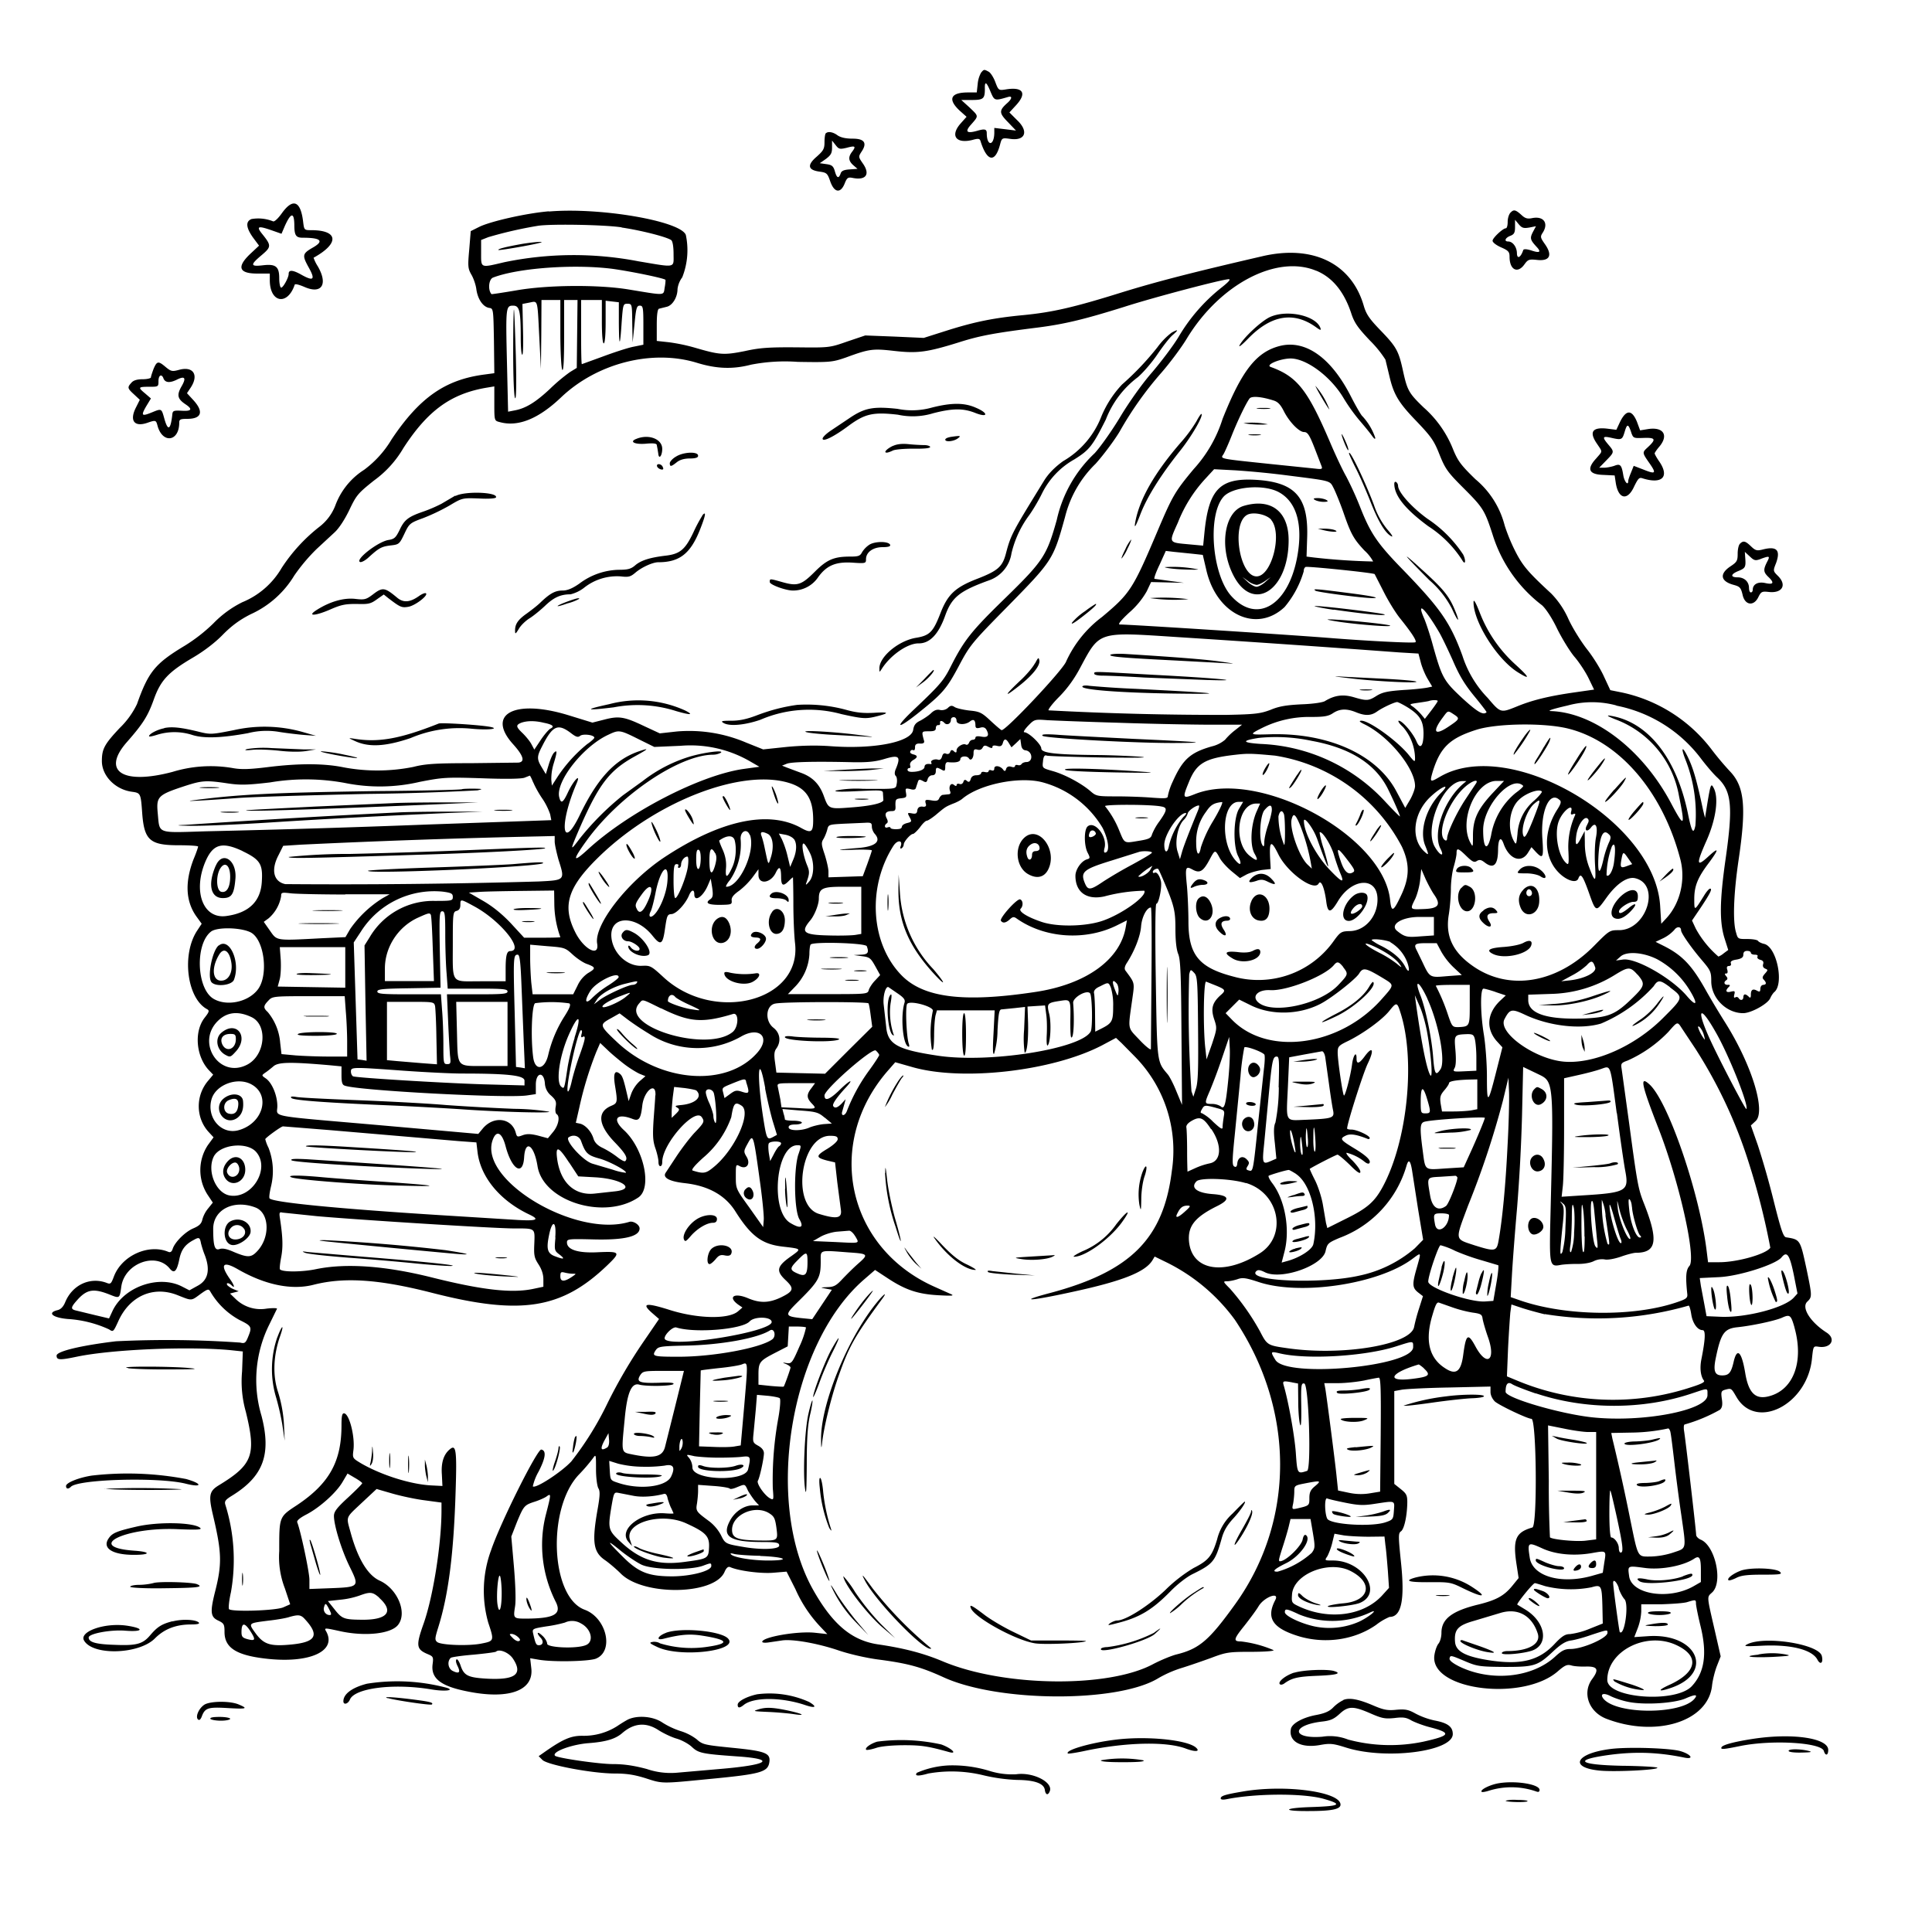 <svg xmlns="http://www.w3.org/2000/svg" id="svg" width="1024" height="1024" version="1.1">
  <path fill-rule="evenodd" d="M520 38.5a15 15 0 0 0-1.8 6l-.5 4.5H513c-9.2 0-10.8 3.6-4.4 9.6l3.7 3.3-3.2 3.6c-5.6 6.4-2.4 10.8 6.2 8.7 3.2-.9 4-.8 4.4.6 3.4 10.9 7.7 11.7 10.3 2 1-3.7 1-3.8 5.4-3.2 8.1 1.2 10-4 3.6-10l-4-4 3.5-3.8c6-6.5 3.7-9.9-5.4-8.4-3.8.6-3.9.5-5.6-4-.9-2.4-2.5-4.9-3.5-5.4-2.4-1.3-2.5-1.3-4 .5m5 10.1c2.1 4.9 2.1 4.9 9.3 2.8 2.3-.7 2.2.9-.4 3.2-4.5 4-4.4 5.3.3 10.1l4.3 4.5-5.7-.7-5.8-.7v2.8c-.2 7-4 6.9-4 0 0-2.1-1-2.4-4.6-1.4q-9.1 2.7-3.6-3.3c4-4.6 4-4.2-1-9l-4.3-3.9h5.6c6.2 0 6.9-.7 6.9-6q-.2-6.3 3 1.6m-87.3 22c-.4.4-.7 2.6-.7 4.8 0 3.5-.6 4.5-4.2 7.7q-7.8 6.7 1.8 7.9c3.5.5 4 .9 5.4 5 2.1 6.1 5.4 6.7 7.6 1.5 1.3-3.3 1.8-3.7 4.3-3.2 7 1.4 9.4-1.8 5.6-7.4-2.5-3.6-2.6-3.8-1-6.3q4.9-7.1-4.5-7.1-5.4 0-8-1.7c-2.5-1.9-5.2-2.3-6.3-1.1m11.2 7.6c4.4-1.2 5-.8 2.6 2.3-2 2.7-1.8 4.7.8 7l2.2 1.9-4.2.3c-3.1.2-4.4.8-4.8 2.3q-1.5 4.1-3-1.3c-.8-2.8-1.6-3.4-4.5-3.8l-3.5-.5 3.3-2.3c2.6-2 3.2-3 3.2-6v-3.7l1.9 2.4c1.7 2.2 2.2 2.3 6 1.4M149.4 113c-2 2.8-4 4.7-4.7 4.3a21 21 0 0 0-11.4-1.2q-4.8 1.9.8 9.8l3.2 4.3-4.7 4.4q-11 10.5 4.1 10.4h6.3v3.5c0 12 9.4 13.7 13.2 2.4.2-.6 2.4 0 5.2 1.2 9.1 4 12.6-1.4 7-11a21 21 0 0 1-2.2-4.5C180 129 179.4 122 165 122c-3.7 0-3.8-.1-4.3-4.2-1.3-11.4-5.4-13-11.3-4.8m141.5-1c-12 1-30.8 5.3-36.8 8.2l-4.6 2.3-.8 9.8c-.8 8.8-.7 10 1.1 13.2 1.1 1.8 2.4 5.4 2.7 8 .8 5.3 3.6 9.2 6.8 9.7 2.2.3 2.2.6 2.5 17.5l.2 17.1-5.2.7c-20.8 2.7-34.4 12.2-49.2 34.3A55 55 0 0 1 193 249a38 38 0 0 0-15.3 19 26 26 0 0 1-8.4 11.2 90 90 0 0 0-20 21.8 43 43 0 0 1-20.9 18.2 56 56 0 0 0-15.4 11.3 88 88 0 0 1-15 11.7c-15.8 9.5-19.3 13.8-25.4 31a44 44 0 0 1-9.1 12.6c-8.2 8.7-9.5 11.2-9.5 17.6 0 7.7 6.9 14.9 15.6 16.2 5 .7 5 .6 5.8 11.8 1.1 14 4.2 16.6 19.3 16.6 5.7 0 10.3.3 10.3.7s-1 3.4-2.4 6.7q-7 18.2 1.4 30.2l2.9 4-2.3 3.5c-8.4 12.5-5.6 35.8 5 41.7 1.5.8 1.4 1.4-1.2 4.7-5.6 7.3-4.5 20.3 2.2 27.6l2.4 2.5-2.5 3c-7 8-6.8 20 .2 27.5l2.5 2.7-3 4.1a24 24 0 0 0-.2 26.3l2.8 4.2-2.4 3a16 16 0 0 0-3.1 5.8c-.5 2.3-1.5 3.4-4.7 4.8-4.4 1.8-10 7.4-11.1 11q-.7 2.2-2.3 1.5c-10.5-4.4-24.6 2-28.8 13-1.5 4-1.8 4.3-4 3.4-8.7-3.2-18 1.1-21.8 10.2q-1.5 3.7-4.1 4.3c-5.7 1.4-2.6 4 5.5 4.7a61 61 0 0 1 21.8 5.5c2.2 1.5 2.3 1.3 4.8-4.1 6-13.6 18.7-19.2 31.6-14 7.6 3 7 3.1 12-.6 3.9-2.8 4.4-2.9 5.3-1.3a40 40 0 0 0 15.4 15c6.5 3.2 6.8 3.7 4.6 9-1.3 3.2-1.8 3.6-4.2 3a557 557 0 0 0-65.8-.7c-18.4 2.2-31.5 5.3-31.5 7.6 0 2.4 1.6 2.5 11.1.5 18.6-3.8 58.5-5.5 81-3.4l6.6.7-.4 10.6a59 59 0 0 0 2 21.4c5.6 22.9 3.7 28-14.6 39.1-4.8 3-5.2 5.4-2.9 15.3 4.8 20.3 5 26.2 1 41.7-2.5 10.2-2.2 12.7 2 14.6 2.9 1.4 3.2 2 3.2 6 0 8.3 6.2 12.3 21.8 14.1 23 2.7 37.7-3.8 32.2-14.2-1.3-2.2-1.3-2.2 7-.4 13.4 3 27.3 1.5 31-3.3 5-6.4-.3-19.1-9.7-23.4-6.3-2.8-11.6-11.5-15.4-25.3-2.5-9.1-3-7.6 6.1-16.2l7.6-7.1 8.3 2.4c4.5 1.3 12.3 3 17.2 3.6l8.9 1.2v4c0 18.1-4.5 46.3-9.6 60.5-4 11.3-3.7 13.2 2 15.7 3.2 1.3 3.4 1.6 2.9 5.4-1 7.4 4 11.6 18 14.4 22.1 4.6 35.7-.2 34.3-12.2l-.6-5.3 4.7.8c7.6 1.3 26.5.9 30.2-.6 9.7-4 5.6-21.6-6-25.9-18.1-6.6-20.1-53.7-3.1-71.6a94 94 0 0 0 7.4-8.6c1.7-2.4 1.7-2.3 1.7 5.8 0 4.5.6 9 1.3 10.1.9 1.5.8 4-.5 11.3-3 17.2-2.3 22.5 4.1 26.8 2 1.4 5.7 4.5 8.2 7 11.9 12 49.6 11.5 55-.8q1.4-3.3 3-2.6c4.5 2 16.1 3.5 22.7 3l7.2-.6 4.7 9.3a70 70 0 0 0 13.3 20l3.6 3.8-6.5-.7c-9.4-1-28 2.3-28 4.8 0 .5 1.6.6 3.5.3l6.8-1c5.5-.9 18.5 1.4 29.4 5 6 2.1 14.8 4.1 21.2 5 16.3 2.1 23.1 4 35 9.4 29 13.4 92.5 13.7 114 .6a60 60 0 0 1 12.6-5.5c3.9-1.2 10.8-3.6 15.5-5.3 7.9-3 9.4-3.2 21.2-3.2 7 0 12.3-.4 11.8-.9a62 62 0 0 0-17.2-4.6c-4.3 0-4-1.2 1.8-8.4 3-3.8 6.4-8.4 7.5-10.3 3-4.9 11.3-7.9 8.8-3.2-5 9.6-1.4 15 13 19.3 14 4 29.2 1.7 40.5-6.2a31 31 0 0 1 7.1-4.2c6.3 0 8.2-9 6-29.4-1.4-13.7-1.4-15 .1-16 1.7-1.3 3.2-8.2 3.3-15.3 0-3.7-.4-4.6-3.4-7l-3.5-2.8v-49.2l3.8-.7c2-.4 13.5-1 25.5-1.2l21.7-.5v2.9c0 1.7 1 3.7 2.3 5 2.2 2 17.3 9.2 19.4 9.2 2.7 0 3.2 56.8.5 57.6-9 2.6-10.5 6.3-8.3 20.2l1 6.6-3.5 4.3c-4.2 5.1-8.4 7.4-17.7 9.7-14.1 3.4-19.7 7.7-19.7 15 0 2.3-.7 4.7-1.6 5.8s-1.9 4-2.2 6.6c-1.7 18.1 46.9 24.1 65.4 8.1 3.8-3.3 5-3.8 7.2-3.2 1.5.5 5 .7 8 .6 6-.1 6.8 1.6 3.1 6.6-5.4 7.3-1.9 17.3 7.3 21 26.3 10.2 54 1.7 56.2-17.3.3-3 1.5-7.8 2.6-10.6l2-5.1-2.9-12.7c-4.6-20-4.5-18.5-1.6-21.2 5.9-5.5 1.5-25-6.2-28-1.3-.6-2.3-1.7-2.3-2.5 0-2-5.8-52-6.5-55.7q-.2-2.6.4-2.8a85 85 0 0 0 18.7-7.8c1.2-1.1 1.5-2.7 1-5.8-.5-3.7-.3-4.2 1.7-4.8 3.4-.9 3.3-.9 6.1 3.9 10.5 17.9 37.7 3.9 40-20.6.7-6.5.7-6.5 3.5-6.1 6.5 1 9.4-4 4.4-7.4-8.8-5.6-13.7-13.4-10.4-16.5 2.6-2.5 2.6-2.9-.4-17.3-3.4-15.7-3.3-15.6-10.8-16.8-1.5-.2-2.7-3.8-6.6-19.3a448 448 0 0 0-8.4-29.5l-3.7-10.5 2.5-2.3c5.6-5.1-2-29.8-16.1-52.2a448 448 0 0 1-9.9-16.5c-7.6-13.7-12.7-19.2-23-24.3l-4-2 4.2-2a20 20 0 0 0 5.7-4.3c1.4-2 3.6-1.9 3.6.2 0 1.5 5.6 9.5 11.2 16 4.4 5.2 4.8 6 4.8 11 0 8.9 8 16.9 16.9 16.9 4.2 0 13.1-4.9 14.4-8a12 12 0 0 1 1.9-3c5.6-4.1 1.6-24-5.1-25.7-1.4-.3-2.9-1-3.3-1.6s-3-1-5.7-1c-5 0-5 0-6-3.6-1.8-6-1.2-20.8 1.4-38.4 4.2-28.3 3.1-38.9-4.7-47A153 153 0 0 1 907 397a81 81 0 0 0-47.5-30l-6-1.2-3.4-7.3c-1.8-4-5.8-10.4-8.8-14.2s-7.6-11-10-16.2a46 46 0 0 0-9.1-13.5c-12-11.1-15-14.5-18.9-22.1a96 96 0 0 1-5.8-14A47 47 0 0 0 782 254c-7.5-7.3-9.2-9.5-11.7-15.5a58 58 0 0 0-15.7-22.5c-8-7.7-8.7-9.1-11-19.5-2.3-10.6-3.5-12.7-12-21.5-5.8-6-7.5-8.5-8.8-13-6.5-22.4-27-32.4-53.7-26.2-36.3 8.4-55.5 13.3-74.6 19.2-25.6 8-36.7 10.5-51.9 12-16 1.5-26.1 3.6-40.4 8.1l-12.6 4-15.5-.7-15.5-.6-9.5 3.2c-9.4 3.3-9.5 3.3-27 3.1-14.4-.1-19.3.2-27.4 2-11 2.2-13.3 2-26-1.7a95 95 0 0 0-14.2-3l-6.4-.7v-8.4q0-8.6 1.3-8.7l4-1c3-.7 5.7-5 5.7-9.4a13 13 0 0 1 2.5-6.2 39 39 0 0 0 1.9-22.5c-2.9-7.4-45.5-14.7-72.5-12.4m509.7.5c-.9.8-1.6 3-1.6 5 0 1.9-.4 3.4-1 3.4-1.5 0-7 5.1-7 6.6 0 .9 2 2.4 4.5 3.5 3.9 1.7 4.5 2.4 4.5 5 0 7 4.3 9.1 7.9 4 1.9-2.6 2.4-2.8 7-2.3 6.5.6 8-2.6 3.7-8.6-2.3-3.3-2.4-3.8-1-5.9 3.2-5 .5-8.9-5.6-7.7-2.3.5-3.6.2-5.3-1.3-3.5-3.2-4.4-3.4-6.1-1.7M156 119c0 5.8.8 7 4.5 7q14.7 0 5 5.4c-5.3 3.1-5.4 4-1.8 10.5 3.5 6.3 2.5 7.3-3.8 3.8q-7-4-6.9-.5c0 2-3.2 7.8-4.1 7.2-.5-.3-.9-2.5-.9-4.9 0-6.2-1.8-7.7-8.6-6.9s-6.9-.2-.7-5.4c5.2-4.4 5.2-5.1.1-11.4-3-3.8-2-4.2 4.7-1.9l5.7 2 1.8-4.2q4.8-10.6 5-.7m654.6 1.6 3.5-.7-1.6 3c-1.7 3.3-1.5 4.2 1.8 7.8q4.2 4.4-2.8 2-4-1.2-4.2 0c-1.3 3.8-3.2 4.8-3.3 1.6 0-3.3-2.2-6.3-4.6-6.3s-1.6-2 1.1-3c2-.8 2.5-1.6 2.5-4.7v-3.8l2 2.4c1.7 2 2.6 2.2 5.6 1.7m-481.1 0c10.3 1.5 24 5 26.3 6.7.7.6 1.2 3.4 1.2 7.3 0 7.6 1.6 7.3-18.6 3.9a181 181 0 0 0-71.2.5c-12.7 3-12.2 3.2-12.2-4.9v-6.9l3.8-1.5a220 220 0 0 1 26.2-6c6.7-1.1 35.4-.6 44.5.8m-54 9c-7.7 1.4-11.9 2.5-11.3 3 .2.2 6.2-.7 13.3-2s11.2-2.3 9-2.3-7.2.6-11 1.3m49.2 13c10 1.4 27 4.9 28 5.8.1.2 0 2-.4 4.1-.7 4.4.7 4.3-19.3 1-16-2.6-42.8-2.4-59.3.5-7.1 1.2-13 2.1-13.2 2-2-2.2-1.5-8 .9-8.8 13.3-5.1 42.9-7.2 63.3-4.6m373 1q12.7 5.3 18.4 22.3c1.7 5.3 3.5 7.8 9.9 14.6a59 59 0 0 1 8.3 10.2l2.1 8.7c2.3 9.9 4.9 14.2 14.6 24.2 7.6 8 9.1 10.1 12 17.5 3.1 7.7 4.4 9.4 12.7 17.7 10.4 10.4 11.2 11.7 15.4 24.6a75 75 0 0 0 26.2 37.5c2.2 2 5.5 7.1 8.1 12.6 2.5 5 6.5 11.6 9 14.6 2.6 3 6 8.2 7.6 11.5l2.9 6-11.2 1.6c-13 1.9-21.7 4-30.1 7.5-8.2 3.3-8.3 3.3-15-4.6a57 57 0 0 1-13.5-22.5c-6.4-17.5-11.7-25-31-45-14-14.3-17.6-19.6-23.1-33.5a175 175 0 0 0-7.5-16.5c-1.9-3.3-5.7-11.4-8.5-18-11.9-27.8-17.4-34.9-31.5-40-3-1.1 4.8-4.4 10.5-4.5 8.5 0 21.3 9.6 28 20.8a96 96 0 0 0 8.7 12.2c2.6 3 5.6 6.7 6.5 8q1.8 2.5 1.7 1a32 32 0 0 0-6.8-11.4c-.6-.4-3.4-5.2-6.2-10.7-10.5-20.5-24.1-30-37.7-26.5-12.3 3.2-20 13-30.2 38.6a71 71 0 0 1-15.3 26.6c-10 12-11.3 14.3-19.2 32.9-13.1 30.9-14.5 33-29.4 45.5a61 61 0 0 0-19.2 24c-3 5.7-31.6 36-34 36-.3 0-2.9-2.2-5.8-4.9-4.7-4.4-5.8-5-11.3-5.5-3.3-.4-6.9-1.2-7.9-1.9-1.4-.9-2.2-.8-3.6.6a5 5 0 0 1-4.1 1q-2.3-.6-4.6 1.6c-1.3 1.3-3.9 3-5.7 4-2.6 1.2-3.5 2.4-3.9 5-1 6.4-20.7 10.3-43.7 8.6q-11-.8-23.5.4l-12.3 1.3-9-3.6a77 77 0 0 0-36.8-5.9l-9 1-8.4-3.9c-10.5-5-13.3-5.4-21-3.4L314 383l-13-4c-28.3-8.6-43.5-.5-29 15.5q8.2 9.1 2.8 9.7l-25.3.3c-19 0-24.3.4-30.5 2a97 97 0 0 1-36.9.2q-15.6-3.2-40.3-.1c-9.8 1.2-14 1.3-18.4.5a69 69 0 0 0-31.9 2c-26.3 7-37.8-.2-24.4-15.6 8.8-10 11.3-14 14.5-23 3.6-10 7.7-14.3 20.4-21.8 6-3.5 11.9-8 16-12.2 4.6-4.7 9-8 15-11a52 52 0 0 0 23-20.5 97 97 0 0 1 11.8-14l9.5-8.8c2.4-2.2 5.4-6.8 7.9-12 3.7-7.8 4.6-8.8 13-15.5a56 56 0 0 0 15.6-17.2c12.9-19.9 25.2-28.8 44-32l4.2-.7v9c0 9.1 0 9.2 2.8 9.9q14.6 4.1 32.7-13.2c19-18 48.1-25.5 71.9-18.2 10.4 3.2 19 3.5 28.6 1a94 94 0 0 1 24.8-1.5c17.4.3 18.5.1 25.5-2.3 12.5-4.6 14.3-4.8 25.7-3.5 12.3 1.4 17.4.7 34.4-4.6 11.3-3.6 19.4-5 41.7-7.8 14.1-1.8 24.5-4.3 45.9-11 15.5-5 52-14.6 55.2-14.6q2-.1-4 4.6a94 94 0 0 0-22.5 25.9c-3 5-9.5 13.5-14.2 19-5 5.7-12.1 15.7-16.6 23.2-4.3 7.2-10.5 16-13.7 19.5a69 69 0 0 0-20.1 35.4c-5.3 18.8-7 21.6-27.3 41.4-18 17.5-21.8 22.3-28.9 36.3-3.7 7.4-5.8 9.8-19.1 22.4-10.7 10.1-10 11.6 1.4 2.6 13.4-10.7 15.5-13.1 22-25.3 5.9-11.1 6.8-12.2 25.8-31.5 24-24.5 24.2-24.8 30.5-47.5a59 59 0 0 1 16.2-28.2c4.3-4.8 10-12.5 12.7-17a185 185 0 0 1 22.2-31.3c4.7-5.4 10.7-13.5 13.4-18 17.5-28.9 47.7-44.7 68.6-36M297 176.8c0 9.7.5 18.4 1 19.2q1 1.4 1-17.7V159h7.1l-.2 18-.2 18-3.6 2.2a94 94 0 0 0-10.7 9c-7.5 7-12.7 10.2-18.5 11.3l-3.6.7-.6-26c-.7-29.4-.6-30.2 3.3-30.2 3.3 0 4 2.7 4 16.8 0 5 .3 9.2.8 9.2s.6-6 .4-13.4l-.3-13.5 3.6-.7c4.7-.9 4.3-2.2 5.3 17.6l.9 17.5.2-18.2.1-18.3h10zm22-6.3c0 7 .4 11.5 1 11.5s1-4.4 1-11.3v-11.3l3.5.4 3.5.4v11.2q.2 19.5 1.5-.7c.7-9.4.8-9.7 3-9.7 2.5 0 2.5.1 2.6 10.3l.2 10.2 1-9.7c.8-8.6 1.2-9.8 2.8-9.8 1.7 0 1.9.9 1.9 10.4v10.3l-5.4 1.1c-3 .6-10.3 3-16.2 5.2l-11 4c-.3 0-.4-7.7-.4-17v-17h11zm-47 16c0 13.2.4 23.6 1 24.5.6 1 .8-6.8.4-22.5-.4-13.2-.8-24.2-1-24.4s-.4 9.9-.4 22.5M673.2 168c-4.5 2-14 10.8-16.2 15-.7 1.4 1.3-.2 4.6-3.6q18.4-18.9 36.3-5.7c2 1.4 2.3 1.4 2 .3-2.2-6.7-17.6-10.1-26.7-6m-52.2 8.3a37 37 0 0 0-7.5 7.7 150 150 0 0 1-18.8 19.8 56 56 0 0 0-10.9 16.8 47 47 0 0 1-20.3 23.8q-6.8 4.9-10.2 10.5c-16.8 27.3-17.5 28.4-20.2 38.7-1.8 6.7-4.2 8.9-14.7 13-12 4.6-16 8.3-19.9 18.3s-5.6 12-13.3 13.2c-9.3 1.7-19.3 10.2-19.1 16.3 0 2 0 2 1.2.2 4.5-7.2 13.6-13.6 19.5-13.6q8.9.2 14.2-14.8c3.5-9.7 7.7-13 23.2-18.6a18 18 0 0 0 11.9-14.3 55 55 0 0 1 9.3-20.1c1.9-2.6 5-7.8 6.9-11.7a42 42 0 0 1 17.1-18c8-5 9.6-7 16.7-21.1a51 51 0 0 1 17-22.5c3-2.6 7.6-8 10.3-12s6.2-8.6 8-10.2q5.1-4.4-.4-1.4M81.4 195.5c-.7 1.9-1.4 3.9-1.4 4.5 0 .5-2 1-4.3 1q-4.5 0-6 1.8c-2.3 2.5-2.2 3 1.3 6.2l3.1 2.9-2 4c-3.6 7-1 10.6 6 8.2 4.3-1.5 4.6-1.4 5.3 1.2 2.5 10 11.6 9 11.6-1.3 0-1.7.6-2 4.3-2 7.5 0 8.8-3.7 3.3-9.8l-3.5-3.8 2-3c4.4-6.7 1.3-11.4-6.1-9.4-3.7 1-4.3.9-7.1-1.4-4-3.4-4.7-3.3-6.5.9m5.2 5q1.4 3.5 7 .8 6.7-3.4 2.5 3.7c-2.5 4.5-2 6.5 2.4 9.4q5.6 3.8-2.2 3.3c-4.5-.2-4.8 0-5 2.3q-1.4 12.2-4.3 1.5c-1.4-5-1.4-5-6.3-3-5.6 2.3-6.1 1.9-3.3-3l2.6-4.3-3-2.6c-4-3.3-3.8-3.6 2-3.6 4.9 0 5 0 5-3 0-3.1 1.6-4 2.6-1.6m610.6 4.1c.5 1.7 7 12.5 7.4 12.5a41 41 0 0 0-7.4-12.5m-22.4 7.7c2.5.7 3.9 2.2 5.8 6 2.9 5.6 8 10.8 10.6 10.8 2 0 3 1.8 6.3 10.4l3 7.8c.5 1.4 0 1.6-3.2 1.2L674 246c-28.5-3-27.2-2.7-25.5-5.3.7-1.2 2.7-5.7 4.4-10 3.3-8.3 7.7-17.3 9.4-19.5 1.1-1.4 6.2-1 12.5 1M494 216a39 39 0 0 1-18.3.7c-13-1.4-17.5-.5-25.6 5l-9.7 6.5c-2.4 1.6-4.4 3.5-4.4 4.3 0 1.9 6-1 14-7 8.5-6.2 12.8-7.2 25.9-5.7a37 37 0 0 0 18.8-.8c10.2-2.6 15.8-2.7 22.3-.1 6.9 2.7 7 0 0-2.9-6-2.6-12.7-2.6-23 0m172.8.6c1.8.2 4.5.2 6 0s0-.4-3.3-.4-4.5.2-2.7.4m-32.6 6.6a75 75 0 0 1-7.8 10.7q-21.7 24.8-24.8 43.5-.7 4.4 2.7-4.5c3.6-9.5 11-21.2 21.2-34 6-7.5 12.4-18.5 11.3-19.5-.2-.2-1.4 1.5-2.6 3.8m224.6.1-2.1 4.5-4.8-.6q-12-1.4-5.4 8.1c3 4.5 3 3.6-.5 7.7q-7.7 8.3 3.6 8.7l6.2.3.6 4c1.4 8.7 6.3 9.6 9.8 1.7 2-4 2.6-4.8 4.3-4.2 10.4 3.3 14.5-.7 9-8.8-1.4-2-2.5-4-2.5-4.4 0-.3 1.1-2 2.5-3.6 5-6 2.2-10.5-5.9-9.3l-4.3.7-1.7-4.6q-4-9.6-8.8-.2m-199.7 1a53 53 0 0 0 12.9.6 39 39 0 0 0-13-.6m205.6 5c1.1 3 1.2 3 6.8 2.8 6.2-.2 6.5.8 1.7 5.2-2.7 2.5-2.7 2.7 1 8 4 5.7 3.5 6.2-3 3.6l-5.2-2-1.4 3.5c-.8 1.9-1.5 3.9-1.5 4.5 0 2.8-2 .5-2.6-2.9-.9-5.6-1.6-6.4-4.8-5.1-1.5.5-4 1-5.4 1h-2.6l3.7-3.8c4.4-4.5 4.4-4.6 1.2-8.4-3.4-4-3.2-4.7 1.3-3.7 5.7 1.3 6 1.2 7.3-3.1 1.3-4.4 1.9-4.4 3.5.3m-202.4 1.4c1.6.2 4 .2 5.5 0 1.6-.2.3-.4-2.7-.4s-4.3.2-2.7.4m48.8-.5c-.1 1.2 3.1 9 3.5 8.5.3-.2-.4-2.4-1.5-4.8-1-2.4-2-4-2-3.7m-207.3 1.5q-2.6.5-2.8 1.4c0 1.4 4.4 1 6.6-.6 2-1.5 1.6-1.6-3.9-.8m-166.4 1c-3.9 1.5-1 3 4.7 2.6q6-.6 6.1.6l.4 2.1.4 2.5c.3 3.4 2.1 1.2 2.1-2.5 0-5.2-7.1-8-13.7-5.3m136 3.7c-3.2 1.5-5.2 3.6-3.3 3.6.6 0 2-.5 3.2-1.1s6-1 11-1c5.4.1 8.8-.2 8.8-.9 0-.5-1.5-1-3.2-1s-5.6-.2-8.3-.5q-5-.5-8.1.9M358.3 242c-1.8 1-3.3 2.7-3.3 3.5 0 2 .7 1.9 3.7-.5q2.5-2 7-2t4.3-1.5c0-2.3-7.8-2-11.7.5m356.7-1.7c0 .4 1.6 3.9 3.5 7.7 2 3.8 5.3 11.5 7.6 17.2q6.4 16.5 11.3 19c1.2.7.3-.9-2.1-3.6a41 41 0 0 1-7.1-13c-4.5-12-13.1-30.1-13.2-27.3m-366.7 7q.5 1 2 1.5 1.8.4 1-1.2c-.6-1.9-3.7-2.2-3-.3m334.2 4.7c23.5 3 22.2 2.6 24.4 6.8 1 2 3.3 7.6 5 12.4 4.1 11.9 5.5 14.4 11.3 20.6a22 22 0 0 1 4.6 5.8 343 343 0 0 1-31.3-2.1l-4-.5.3-9.4c.9-22.1-6.2-30.1-27.5-31.3-18.7-1-24.6 5-26.9 27.8l-.7 7.1-7.6-.7c-10.9-1-10.7-.6-5.8-11.5a74 74 0 0 1 14.6-23.3l4.6-5 11.5.6a459 459 0 0 1 27.5 2.7m56.5 4.4c0 6.3 5.8 13.5 18 22.5a60 60 0 0 1 18 18c1.7 3 2.1.2.5-3a67 67 0 0 0-19-19c-8.5-6.2-15.5-14.1-15.5-17.5q-.1-1.2-1-1.9-.9-.5-1 .9m-61.5 4.3c9.6 5 13.2 17 10.1 34.2-4.7 26-21.4 36-35 21-10.2-11.3-12.7-42.7-4.2-52.5 4.6-5.4 20.9-6.9 29.1-2.7m-436.2 2L234 267a75 75 0 0 1-9.8 4.2c-7.8 2.7-9.9 4.3-12.4 9.7-2 4-2.7 4.8-5.9 5.3-5.6.9-18 10.6-15 11.7.8.2 2.8-.9 4.5-2.5 5.5-5 6.8-5.7 11.6-6.3 4.5-.5 4.7-.7 7.3-6.1 2.6-5.5 2.9-5.8 10-8.4a106 106 0 0 0 14-6.7c6.7-4 6.8-4 15.5-3.7 5.3.3 9 0 9.1-.6.9-2.8-16.6-3.4-21.5-.7M697 265c.8.5 2.9 1 4.5 1q3.4 0 1.5-1c-.8-.5-2.9-1-4.5-1q-3.4 0-1.5 1m-37.7 3.1c-10.4 3-13.3 21.8-5.6 36.8 10.3 20.2 29.3 8.2 29.3-18.6 0-15.2-9.3-22.4-23.7-18.2m-287 5.1a78 78 0 0 0-4.8 9c-4.3 9-7 11.4-14.6 12.3-8.5 1-13.1 2.5-16.2 5.1-2.3 2-4 2.4-8.8 2.4a36 36 0 0 0-20.8 7.3c-3.7 2.6-6.4 3.7-9 3.7-3.8 0-6.6 1.5-11.6 6.3-1.6 1.6-5 4.2-7.2 5.8-4.7 3.3-6.3 5.6-6.3 9 0 2.2.2 2.1 2-.8 1-1.8 3.6-4.3 5.7-5.6s6-4.5 8.6-7c4.5-4.2 8-5.7 13.1-5.7a19 19 0 0 0 7.2-3.5 28 28 0 0 1 19.4-6c4.2.5 5.2.2 7.8-2 3.4-2.9 9.2-5.5 12.1-5.5 11.2 0 17-4.5 22-17q4.7-11.8 1.3-7.8m301.5 2.3c6.2 7.2.3 30-7.7 30-9 0-13.4-27.5-5.2-32.5 3-1.9 10.4-.5 13 2.5m27.7 5.5c4.5 1.1 8.7 1.1 6 0-1.1-.5-3.6-.8-5.5-.8h-3.5zm-105 10c-1.4 2.8-2.3 5-2 5a21 21 0 0 0 3-5c1.4-2.7 2.3-5 2-5a21 21 0 0 0-3 5m-135.7-2.3a13 13 0 0 0-3.9 4c-1 2-2 2.3-6.3 2.3-8.6 0-12.3 1.6-18.7 8-7 7-9.2 7.8-17 5.6-7.1-2-6.9-2-6.9-.1 0 1.4 8.4 4.5 12.3 4.5a16 16 0 0 0 13-6.6c4.6-6.6 9.4-8.7 18.3-8.2 7.2.5 7.4.4 7.4-1.8 0-3.7 3.7-6.4 8.8-6.4q4.4 0 4-1.2c-.7-2-8-2-11-.1m461.4-.5c-.7.7-1.2 3-1.2 5.3 0 3.7-.4 4.4-3.7 6.6-6.1 4-5.5 8 1.6 9.9 3.3.9 3.8 1.5 4.7 5.2 1.2 5.7 6 6.3 8.4 1.2 1.4-2.8 1.9-3 5.1-2.7 7.4 1 10.2-3.5 5.3-8.4-2.7-2.7-2.7-2.7-1-7 2.4-6.8.3-9-7.3-7-2.9.7-3.7.5-6-1.7-3-2.9-4.1-3.2-5.9-1.4M632 293.5l5.5.6 1.8 7.7c5.3 23.9 26.7 34 41.6 19.9a52 52 0 0 0 10.1-18.9q0-1.7 1-2.3c.8-.5 36 3.1 36.6 3.8l4.7 9.2c2.5 5 6.5 11.5 8.9 14.4q9.3 11.6 8 12.5c-1 .6-26.2-.7-47.2-2.4-23.4-1.8-104-7-109.4-7q-2 .1 5-6.4a43 43 0 0 0 9.2-11.2l2.3-4.9 8.7.2 8.7.2-7.5-1-8.1-1.1c-.4-.2.8-3.6 2.7-7.5l3.3-7.3 4.3.5zm114 2c1.4 1.7 6.6 7 11.6 12a51 51 0 0 1 12 15.2c3.4 7.6 4.5 7.7 1.3.1-3-7-6-10.8-17.7-21.3-5.3-4.9-8.6-7.6-7.2-6m187.3.7c4.7-1.7 5-1.6 3.2 1.8-2 4-1.9 5.3 1 8q4.6 4.5-2 3c-3.8-.8-6.5.7-6.5 3.6q-.1 1.3-1 1.4-.9-.1-1-2.4c0-3.3-2.5-5.6-6-5.6-4 0-3.8-1.7.5-3.4 3.6-1.5 3.9-2 3.5-7.1l-.2-3 2.6 2.4c2.4 2.3 3 2.4 6 1.3m-316.1 4.4c.4.4 4.6 1 9.5 1.2 4.8.2 8.5.2 8.2 0a66 66 0 0 0-17.7-1.2M666 310c1 0 3-1 4.6-2.1l2.9-2-2.8 2.5c-1.5 1.4-3.7 2.6-4.7 2.6s-3.2-1.2-4.7-2.6l-2.8-2.6 2.9 2.1a10 10 0 0 0 4.6 2.1m-468.4 5.1c-3.6 2.7-4.4 2.9-9.5 2.3-6-.6-13.1 1.4-20.1 5.8-5.6 3.5-1.2 3.4 6.9-.1 5.9-2.6 8.1-3 14-3 6.2.2 7.5 0 10.8-2.4l3.7-2.6 2.5 2c6.3 4.8 7 5.1 10.6 4.5 3.7-.7 10.5-6 9.3-7.1-.4-.4-2 .2-3.7 1.4-4.8 3.4-8.3 3.7-11.7.8-6.5-5.4-7.6-5.6-12.8-1.6m499.6-2c1.4.8 25 3.9 30.2 3.9 4.6 0 .2-1-10.4-2.4-19.2-2.5-21.7-2.7-19.8-1.6m-87.7 4a92 92 0 0 0 20.4.6 105 105 0 0 0-20.4-.6m-308.7 1.8c-7 2.6-7 3.5 0 1a26 26 0 0 0 6.2-2.4c0-.6-1.2-.4-6.2 1.4m480.2.4c0 10.3 12.3 30 23.3 37q10.5 6.6-1.1-4a72 72 0 0 1-18.9-27.5q-3.3-8.4-3.3-5.5M575 324a33 33 0 0 0-6.8 6c-.7 1.3 1.4 0 5.3-3q8.9-6.9 7.2-6.9a58 58 0 0 0-5.8 4m132-1c15 2.2 27.8 3.5 27 2.6-.7-.7-33-4.6-36.9-4.5-1.4 0 3 1 9.8 2m55.8 11.6c1.4 2.3 4.7 9.2 7.4 15.2 3.6 8.4 6.5 13 11.5 19.1 3.7 4.5 6.6 8.3 6.4 8.4-1.7 1.7-4.7 0-12.7-7.3-10-9.3-10.9-10.9-15.7-28-1.4-5.3-3.5-11.5-4.5-14-4.5-10.1.1-6.1 7.6 6.6m-52.6-5.2c11.2 1.6 27.6 2.8 26.8 2-.7-.8-28-3.5-32.8-3.3-1.4 0 1.3.6 6 1.3m-87 8a12131 12131 0 0 1 118.7 8.2l10.1.6 1.2 4.5c.6 2.5 2.2 6.4 3.6 8.8l2.5 4.2-2.3.5c-1.3.3-7 1-12.8 1.3-8.5.6-11.2 1.2-14.2 3-4.4 2.8-5.3 2.9-12.4.8-5.6-1.6-10-1-15 2-1 .8-6.5 1.6-12.4 1.8-8 .4-12 1-16.5 2.9-5.3 2-8 2.4-23 2.7a1698 1698 0 0 1-94.7-2.4c-.5-.3 2-3.6 5.6-7.2q6.6-6.7 11.3-15.7c10.2-19 9.2-18.7 50.3-16m-34.5 9.5c-.6 1 7.2 1.6 35 3l26 1.4c5.8.4 5.3.3-3-.9-8.7-1.2-24.6-2.4-50.2-4-4-.2-7.5 0-7.8.5m-40 4.5c-1 2-4.4 6-7.4 8.8-8.4 7.9-9.4 9.7-2.2 4.1 8-6.1 12.4-11.5 12-14.4-.4-1.9-.6-1.7-2.3 1.5m-58.6 8.2-4.5 4.6 3.8-2.8c3.1-2.3 6.6-6.5 5.4-6.5-.1 0-2.3 2.1-4.7 4.7m90-2.7c0 .6 2 1 4.3 1s12.3.4 22.2 1l33 1.3c22.5.7 6.8-.9-27.5-2.7-33.8-1.9-32-1.9-32-.6m135.5 2.4c13.7 1.7 37.7 2.8 35 1.7-1.1-.4-8.3-1-16-1.4l-22-1.1c-6.9-.4-6.4-.3 3 .8m-141.8 4.3c-1.1 1.8 20.5 3.4 48.3 3.8 29.6.4 25.4-.2-20-2.5a505 505 0 0 1-24.6-1.6c-1.8-.3-3.4-.2-3.7.3m147.5 2c1.6.2 4 .2 5.5 0 1.6-.2.3-.4-2.7-.4s-4.3.2-2.7.4M323 373.2q-20.6 4.5 2.3 1.7a67 67 0 0 1 33.1 2c7.6 2.2 9.5 2.1 4.8-.3a60 60 0 0 0-40.2-3.4m439-1.6c0 .3-1.5 2.5-3.4 5l-3.4 4.4-1.9-2.3a32 32 0 0 0-4.2-4c-2.3-1.5-2.3-1.5 2.5-2.2 2.7-.4 5.4-.8 5.9-1 1.7-.6 4.5-.5 4.5 0m-15.8 3.5c6.3 4 8.2 7 8.3 13.6 0 7-1.8 9-3.8 4.2-1.8-4.2-7.4-10.8-9.3-10.8-.7 0 .2 1.5 2.2 3.3a26 26 0 0 1 6.4 16.6c0 2.2-.3 2-3.2-1.6-6-7.5-21-18.3-25.2-18.3q-2.4 0 1.8 2c12.9 6.4 26.6 23.3 26.6 32.6 0 1.5-1.2 4.7-2.6 7.2l-2.6 4.4-4.7-8.8c-10.3-19.5-36.3-31.2-67.3-30.2-10.8.3-11 .2-3.6-3.5A56 56 0 0 1 695 380c6.8 0 9.1-.4 11.5-2 3.6-2.4 7.3-2.5 12.2-.5s8 1.9 11.2-.4c2.8-2 9-4.9 10.6-5 .5 0 3.1 1.3 5.7 2.9m110.5-1a74 74 0 0 1 44.8 28c2.8 3.7 6.7 8.3 8.8 10.2 7.6 7.2 8.3 15.3 4.2 43.8-3 21.2-3.2 32.5-.5 41.2l2 6.3-2.3 1.7a10 10 0 0 1-2.9 1.8 53 53 0 0 1-12-14.8l-2-4.3 4.6-6.8c5-7.5 6.3-10.1 5-10.1-.6 0-2.1 1.8-3.4 4-5 8-5 8-5 1.5 0-7 1.9-11.5 7.9-19.4q8.1-11-.6-3c-6.2 5.7-6.4 4-.7-8.8 5-11.4 6.5-22.7 3.6-27.8-1.3-2.5-1.6-1.8-3.3 8.5l-1.2 7.5-1-4c-3.2-15.1-5-21.3-7.3-26.5-3.3-7.4-5-8-2.2-.7a79 79 0 0 1 5.4 35.2c-1 5.1-2 3.5-4-6.5-6.1-29.3-21.1-48.3-40.8-51.6q-4-.7 2.2 1.8a53 53 0 0 1 33.9 40.7c3.4 16.5 2.8 17-4 4.2-15-28.5-40.5-48.2-63.5-49.2-2.7 0-.5-.9 8.6-3a49 49 0 0 1 25.7 0m-434.2-.3c-7.2 1-13.8 2.7-21 5.4-5.4 2.1-9.4 3-13.8 3-5.2 0-5.9.2-4.2 1.2 3.2 1.9 11.4 1.1 19.5-1.7a65 65 0 0 1 43-3c10.8 2.4 12.7 2.5 17.3 1.5q12.6-3 0-2.2c-6 .3-9.6-.1-15.3-1.7a80 80 0 0 0-25.5-2.5m348 5c3.4 2.2 3.3 2.5-3 6.7-7.2 4.8-8.5 2.6-2.8-5 2.8-3.8 2.6-3.8 5.8-1.7M507 382c0 2.2 4.7 2.4 7.2.3q2.7-2 2.8 2c0 1.6.5 1.9 2.5 1.4q2.5-.8 3.5 1.4 2.2 4.3-3 3.3-3-.5-3 .6-.1 1-1.4 1.1-1.4.1-2 1.6-.6 1.3-1.6 1c-1.4-1-5 1.2-5 3q.1 1.9-1.4.5-1.4-1.4-2 .4-.6 1.4-2.1.9-1.6-.8-2.2 1.5-.6 2-2 1.7c-1.8-.7-4.4.4-3.7 1.5q.4.8-.3.8-3.2-.5-3.3 1.5c0 1.4-3 2.6-6.7 2.6q-2.1 0-2.3-1 0-1 1-1 .8-.1.4-1.4-.4-1.5 1.5-2.8 4-2.2 0-3.1-1.9-.6-1.4-1.6t1.6-.6q.8.4.9-1.4-.2-2.3 2.6-2.1t2.1-1.7c-1.3-4.8-1.3-4.8 2.6-4.8 2.9 0 3.7-.4 3.7-1.7q.1-1.6 1.3-1.6 1 .2 1-1c-.4-1.5 1-1.6 2.4 0 1.3 1.2 3.3.3 3.3-1.8q.1-1.3 1.5-1.4 1.4.1 1.5 1.9m86.6 1.1c17.7.6 39.5 1 48.4 1h16.3l-3.8 3a34 34 0 0 0-5.2 5 17 17 0 0 1-7 3.5c-11.6 3.3-15.5 7-20.8 18.8a33 33 0 0 0-2.5 7.4c0 1.4-1 1.5-8.2 1-4.6-.4-13.1-.7-19-.7-10.4 0-10.8-.1-14-2.9-4.7-4-13.4-8.7-19.8-10.5-5.6-1.6-5.6-1.6-5.2-5.1q.3-3.9 2-3.1c1 .3 14.5.7 30.2 1 17.6.2 25 .1 19.5-.4-5-.4-14.7-.8-21.6-.9-23.2-.2-30.9-1-31-3.5 0-2.2-6.7-8.6-9-8.6-.7 0 .2-1.5 2-3.4 3.3-3.4 3.5-3.5 10-3 3.6.2 21 .9 38.7 1.4m-305.3 0q7 1.4 3.4 3.1c-1 .6-3.3 3.3-5.1 6l-3.4 5.1-1.5-2.8c-.8-1.6-3-4.2-4.6-5.8-3.7-3.5-3.8-4.4-.9-5.6 3-1.1 7.3-1.2 12.1 0m-55.8.4c-20.4 8.1-32 10.2-45 8-3-.4-3-.4.5 1.2 7.4 3.5 16.3 3 29.6-1.5a66 66 0 0 1 32-5c10 1 17.1-.1 7.9-1.3-8-1-23.8-1.9-25-1.4m598.4 2.6c27.2 6.6 50.3 33.3 59.7 69.3 2.9 11-.1 23.4-7.4 31.3l-2.7 2.9-.6-9.7c-3-45-79.7-89.9-116.7-68.2-5.3 3.1-5.5 3-3.8-2.8 4-12.8 9-17.6 23.1-22.1 10.7-3.4 35.6-3.8 48.4-.7M87 386c-3.7.7-8 3-8 4.2 0 .4 1.9 0 4.1-.7a31 31 0 0 1 19 .1c6.2 1.9 15.6 1.5 29.3-1a40 40 0 0 1 17-.6c4.5.7 10.6 1.4 13.6 1.6l5.5.4-7-2a74 74 0 0 0-36.6-1c-11.7 2.3-12.3 2.4-18.7.8-9-2.2-14-2.8-18.2-1.9m215.8 2.8c2.6 2 3.6 2.2 4.7 1.3 1.5-1.2 7.5-.5 7.5 1 0 .4-1.7 2-3.8 3.4a77 77 0 0 0-15.8 17.5l-2.9 4.5-.3-3.1a28 28 0 0 1 1.2-8.4c2-6.5 2-7.7.2-5.9-.8.8-2 3.7-2.8 6.4l-1.5 4.9-2.1-3.5c-2.7-4.4-2.7-5.8 0-11 5.7-11.3 8.4-12.6 15.6-7.1m36.3 3.4 7.7 3.8 13.8-.6a63 63 0 0 1 37.4 8.5l4.5 2.6-8.7 1.2c-23 3.4-60.8 22.9-82.3 42.7q-12 11-.7-4.6c17.1-23.8 49-45.6 67.2-45.7a9 9 0 0 0 4-1c2.3-1.7-9.3-.2-17 2.2a77 77 0 0 0-24.4 12.8l-10.4 7.5a146 146 0 0 0-22.8 22.8c-5.5 7.3-5.5 7 .1-6 10-22.7 15.5-29.9 28.6-37.2 8-4.4 8.4-4.9 2-2.7-12.5 4.5-21.6 14.4-31 34-9.4 19.2-10.7 4.3-1.6-16.9 2.7-6.2-1.4-2.1-4.5 4.5-2.6 5.6-3.7 6.2-4.6 2.5-2-8.2 12.7-27 26.1-33.1 5.7-2.7 6-2.6 16.6 2.7m87.9-4.2c.8.5 6.7 1.1 13 1.5l18.5 1c5.6.4 5 .2-3-.8-12.6-1.7-30.5-2.7-28.5-1.7m380.2 3.4c-3.5 5-5.5 8.7-4.8 8.7a87 87 0 0 0 8-11.7c1.9-3.2-.6-.9-3.2 3M552.6 390c1.3 1.3 51 4 70.9 3.8 17.7-.1 14.2-.5-23-2.2-17.6-.9-35.8-1.8-40.5-2.2-6.3-.4-8.2-.2-7.4.6m142.8 2.7q30.6 5.6 40.4 25.8c3 6.1 6.2 13.4 6.2 14.2 0 .3-3.4-3.1-7.5-7.5a95 95 0 0 0-66.3-30.9q-15-1-1-3.2a91 91 0 0 1 28.2 1.6m123 3c-1.5 2.7-3.4 5.8-4.2 7q-1.2 2.1-.8 2.3c.7 0 7-9.7 7.9-12.2q1.6-4.6-2.9 3M534.8 394l1.3 2.1 2.4-2.2 2.3-2.2.4 2.8q.3 3 2.4 3.2c3.8.5 4.1 6.2.4 6.2-1 0-2.2.5-2.5 1q-.7 1-2.1.6-1.3-.3-1.4.5-.2 1-2 .4-2-.6-2.7 1-.5 2.2-1.7.4c-1.6-2-4.6-2.3-4.6-.5q0 1.5-1.5 1-1.3-.5-1.5.4t-2 .5-2 .6c0 .6-1.1 1.1-2.4 1.1q-2.5 0-3.1 2-.6 2.3-2 1t-1.9.6q-.7 1.5-2.1 1-1.3-.4-1.5.6 0 1-1.4-.1c-1.6-1.4-3 .9-2 3.4q.6 1.6-1 1.6l-2.9.3c-.6 0-1.5.9-1.9 1.8-.5 1.3-1.5 1.6-4.2 1.1-3.1-.5-3.4-.3-3 1.5q.9 2.3-1.8 1.8-2.3-.1-2.6 2c-.2 1.7-.8 2-2.9 1.6-2.3-.4-2.4-.3-1.4 1.6 1.5 2.8 1.5 2.9-1.4 3.6q-2.3.7-2.5 1.9c-.2 1.2-1.4 1.2-3 1.3-1.7 0-3-.3-3-.7q-.1-.7-1.5-.3c-1.7.7-2-1.1-.5-2.1q1-.6 0-2.6-2-3.8 2.5-3.9c2 0 2.3-.5 2.1-3.2 0-3 .2-3.3 3-3.6s3-.6 2.6-2.9c-.4-2.4-.3-2.5 2.2-2q2.8.9 3.1-.8l1-3c.4-1.3.9-1.4 2.6-.5 1.7 1 2.1.8 2.6-1 .3-1.1 1.4-2 2.4-2q1.8 0 1.9-2c0-2.3.4-2.4 3-1 1.7 1 2 .7 2-1.5q0-2.8 1.8-2.4 6.1.5 6.2-1.6c0-1.7 3.5-2 4.5-.5 1 1.7 2.5 0 2.5-2.6 0-2 .4-2.4 2-2q1.9.6 2.8-1c.7-1.3 1.3-1.4 3-.5q2.4 1.3 2.2 0 .1-1 2.4-.5c1.9.5 2.6.1 3.1-1.4q1-3.9 3.3.1m300.9 8.3c-5.6 8.7-6.2 11.2-1.1 4.1 4-5.7 6.7-10.5 6.1-11-.2-.3-2.5 2.8-5 6.9M131 397q-2.9 1 3 .4c3-.3 9.3 0 14 .5 5 .6 10.7.7 14 .2l5.5-.9h-6.6l-17-.7a57 57 0 0 0-12.9.5m46 3c5.2 1 10.6 1.8 12 1.8s-1.6-.8-6.5-1.8a88 88 0 0 0-12-1.8c-1.7 0 1.3.8 6.5 1.8m498.8.5a92 92 0 0 1 67.3 48.4c4.2 9.2 4 16.3-.6 25.9-4 8.5-5 8.9-5.7 2.4-3.3-34.1-69.1-70-103.5-56.3-6.5 2.6-6.7 2.2-3.2-6.3 4-10 8.5-12.7 24.2-14.5 7-.8 8.6-.8 21.5.4M475 407.1q-1.4 3-.2 4.2c.6.6.8 2.4.5 4-.6 3 .6 2.9-17.8 2.8a57 57 0 0 0-14.5.9q-1.7 1 11.8.3c13-.6 13.2-.6 13.2 1.5l.2 3c.5 1.7-5.9 3.3-16.4 4.1-12.7 1-12.6 1-15.2-6.1-2.3-6.3-6-10-12.1-12.2l-7.5-2.8-2.5-1 2.5-1c2.4-1 14.9-1.3 35.5-.8 7.5.1 11.6-.3 16.5-1.8 7.4-2.2 8.5-1.3 6 4.9m373.8-3.4c-5.7 6.9-9 11.6-6.4 9.3 1.5-1.4 4.1-4.4 5.8-6.7 3-4.4 3.3-5.7.6-2.6m-178.2 3.4c-1 1.7-1.6 3.3-1.3 3.6s1.3-1 2.2-2.7c2.1-4.1 1.4-4.8-.9-.9M447 408l-10.5.6 10 .1c5.5 0 12.7-.3 16-.7l6-.7H463c-3 0-10.2.4-16 .7m117.5 0c.7.6 11.2 1.1 27 1.4 17.8.3 22.5.2 15-.3-22.7-1.7-43-2.2-42-1.2m123.1 2.6c-4.8 7.4-5 8-3.5 6.8s6.4-9.3 5.6-9.3q-.6.2-2 2.5m-405 4.3c.8 2 3 6 4.9 8.7a35 35 0 0 1 4 8.1l.6 3.1-19.8.7L227 437a7243 7243 0 0 1-117.6 3.6c-26.7.8-24.7 1.6-25.8-9.6-.8-8.9 0-9.7 15-14.6 8.5-2.7 10.6-2.9 22-1.2 6.7 1 10.5.9 22.5-.5a114 114 0 0 1 39.8.3 93 93 0 0 0 39.6-.6c12.3-2.4 14.1-2.5 33-1.9 13 .5 20.9.3 22.5-.3l2.8-1.1c.2 0 1 1.6 1.8 3.6m573 3.8c-3.1 3.6-5.3 6.5-4.8 6.5 1.2 0 8.6-8 10.1-10.9 1.8-3.2 1.1-2.7-5.2 4.4M418.3 415c9.1 2.8 12.7 8.4 12.7 19.6 0 6.6-1 7.3-6.8 4-17.3-9.3-42.7-3.7-72.4 16-19.4 13-37 35.6-35.3 45.5 1.3 7.5-7.3 3-11.8-6.4-7-14.2-3.5-24.1 14-40.8 30.3-28.7 74.7-45.6 99.6-37.9m28.4-1.3c4.6.2 12 .2 16.6 0 4.5-.1.8-.3-8.3-.3-9 0-12.8.2-8.2.3m105.6.9a53 53 0 0 1 32 24.2c3 6 3.9 12.2 1.7 13q-1.5.6-.6-2.6c1.3-6.1-5.3-14.3-9-11.2-2 1.6-2 10.2 0 14 1.4 2.7 1.3 3-.5 3.5-3 1-6 5.4-6 8.7 0 8.7 6 13 15.4 10.9a88 88 0 0 1 21.1-3c1.7 2.7-11.9 12.5-22.3 16-8.9 3-24 3.3-32.2.5-7.7-2.6-12.4-5.6-11-7s1.3-4.3-.3-4.9-11 9.9-10.2 11.3q1.5 2.2 4.7-.7c1.5-1.4 2.2-1.5 3.6-.5 15 10.6 36.7 12 53.5 3.5l5-2.5-.6 3.4c-2.8 17.4-21.1 30.6-48.2 34.6-37.8 5.7-58.9 3-70.5-8.7-16.6-16.8-18.5-47-4.4-68.9 2-3 4.8-3 3.9 0q-.8 2 .4 1.4 1-.8 1.1-2c0-1.5 3.6-5.6 4.9-5.6.5 0 2.2-1.6 3.7-3.5 1.4-2 3-3.5 3.6-3.5s2.7-1.4 4.7-3c5.2-4.4 5.3-4.4 9.1-6 2-.7 4.2-1.9 5-2.6 9.1-7.7 30-12 42.4-8.8m222.8 1.1c-10 8.8-16 26-11.7 34.2 2.3 4.5-.3 3.7-3-1-5.9-10 4.5-34.9 14.6-34.9h2.1zm7.2-.6-5.5 8.3c-4.7 7-9.9 18-9.9 21q-.1 1.4-1 1c-5-3 1.5-20.5 10.6-28.4 3.5-3.1 7.2-4.3 5.8-1.9m8.6 5.4c-7.8 8.4-10.3 13.8-10.3 22.3 0 6.4 0 6.4-1.5 3.6-6-11.7 3-32.5 14-32.5h4zm-91-1.1c-1.2 2-2 3.8-1.7 4.1.2.3 1.5-1.1 2.7-3.1s2-3.8 1.7-4.1c-.2-.3-1.5 1.1-2.7 3.1m107.3-2.9c.3.3-1.5 2-4 3.8a37 37 0 0 0-13 22.5c-1.9 8.8-4.2 7.2-4.2-2.9 0-12.8 15-29.5 21.2-23.4m-700.5 1.1c2.3.2 6.1.2 8.5 0 2.3-.2.4-.4-4.3-.4s-6.6.2-4.2.4m302.8 1.6q2 6.5 2.8 6.7c.3 0-.2-2-1-4.5-1.6-4.5-3.2-6.5-1.8-2.2m354.2 1c-8 8-11.6 20.4-8.4 28 2 5 2 5.4-.4 3.2-7.5-6.8-6-20.5 3.2-29.1 6-5.6 11-7.5 5.6-2.1m-519-1.9c-.2.3-20.8.8-45.8 1-54 .8-72.9 1.7-97.5 5-4.6.6 9.4-.2 24-1.3 7.2-.6 38-1.5 68.6-2.2a1384 1384 0 0 0 59-1.9c3-.7 2.9-.8-2.2-.9-3 0-5.8.1-6 .3m572.3 1.2c.3.3-1.4 2.4-3.9 4.7a25 25 0 0 0-9 17.8c-.6 5.7-.7 6-1.9 3.8-3.7-6.7-2.4-17.3 2.8-22 3.5-3.4 10.5-5.9 12-4.3M383 422.3c0 1.1 4 8 4 6.9 0-1.4-2.8-7.2-3.5-7.2q-.5 0-.5.3m70.8 1.4c1.8.2 4.5.2 6 0s0-.4-3.3-.4-4.5.2-2.7.4m373 .4c.8.9.4 2.2-1.5 5.1-8 12.7-7 27 2.5 34.8 4 3.2 8 4 8.8 1.5 1.2-3 2.3-1.4 5.5 7.5 3.8 10.7 3.7 10.7 9.5 2.6 5.3-7.3 11-11.2 15.2-10.1 13.5 3.4 5.9 27.5-8.7 27.5-5 0-5.1.1-13.3 8.4-19.8 20-45.4 24.1-64.6 10.3-10.4-7.4-14.2-15.8-12.3-27 .6-3.7 1.1-9.8 1.1-13.6s.7-9 1.5-11.7 1.5-6 1.5-7.1c0-3.1.8-2.9 5.2 1.4 3.2 3.1 4.2 3.6 5.6 2.6 1.4-.8 2.3-.6 4.1.8q6.9 5.4 7.1-6.3c0-6.1 1.4-7.9 2.9-3.7 2.9 8.3 9.4 10.7 13 4.8l1.8-2.9 2.3 2.5c3.8 4 4.2 3.2 3.5-6.9-1.1-14.8 3.9-25.8 9.2-20.5m-14.1 10.3c-3 7.4-4.3 9.9-5 8.9-2-3.4 1.6-14.2 5.8-17.5 3.5-2.9 3.4-2.2-.8 8.6M208 425.7l-41 1.8c-19.5 1-36 1.8-36.5 2-1.6.8 43.8-.7 105.5-3.4l17.5-.8h-20c-11 0-22.5.2-25.5.4m435 9.4a66 66 0 0 0-6.5 14c-1 5.5-2.5 3.8-2.5-2.5a26 26 0 0 1 5.2-16.3c2.5-3.7 4-4.7 8.5-5.2.7 0-1.4 4.5-4.7 10m13.7-6.4c-3 5-3.2 19.9-.4 25.2 2.2 4.5 1.2 5.4-1.9 1.6-7.8-9.8-6.4-30.5 2.1-30.5h2.4zm209.9.8c-2.1 2.4-3.7 4.7-3.4 5 .7.6 7.8-7.3 7.8-8.6 0-1.4 0-1.4-4.4 3.6m-250.8-2c3 .6 2.8 2-1.2 7.7a31 31 0 0 0-4 7c-.5 2-1.5 2.6-7.3 3.5-7.7 1.3-7.2 1.5-10.2-5.8a50 50 0 0 0-7.4-12.6c-.6-1 25-1 30 .2m50.3 2.7c-3 6.9-3.6 17.3-1.2 22q3.6 6.2-2.3 1.5c-9-7-6.7-27.6 3.2-27.8h2.2zm-31.3 0c-4 9.7-7.5 18.6-8.3 21.7l-1 3.5-1.2-3.9c-1.7-4.8 0-13.7 3.1-16.8a9 9 0 0 0 2.2-3.5c.2-1.4 4-4.2 5.9-4.3.4 0 .1 1.5-.7 3.3m39.4-1c0 1.3-.9 5-2 8.2s-2 7.2-2 9q0 3.3-1 1.5c-2-3-1.2-15.5 1-18.4q4-4.8 4-.3m158.7.8q-.7 2.3 1 1.5 1.5-.6 1 .6a41 41 0 0 0-3.5 19.3c.3 6.3.1 7.2-1 6.2-4.4-3.6-6.6-15.9-4.1-22.4 2-5.3 7.8-9.9 6.6-5.2m-570-.4c2.4.2 6 .2 8 0 2.1-.2.2-.4-4.2-.4s-6 .2-3.7.4m100.2-.2c0 .9 4 7.5 4.5 7.5.2 0 0-1.3-.6-3-1-2.7-3.9-6.1-3.9-4.5m358 2c-.5 1.4-1.5 3.6-2.1 4.7q-1 1.8-.1 1.4c1.4-.8 4.5-7.6 3.8-8.3q-.6-.3-1.6 2.1m-603.2-.7c2.3.2 6 .2 8 0s.1-.4-4.3-.4-6 .2-3.7.4m93.2 0a6336 6336 0 0 0-113 6.6c-5.6.2-4.7.4 3.5.5 6 .1 25-.7 42-1.8 31-2 60.4-3.5 94-5l18-.7h-19c-10.4 0-22 .2-25.5.4m469.4.9c.7 1.8.8 17 .1 16.3a41 41 0 0 1-3-15.1c.7-3.1 2-3.6 2.9-1.2m-53.2 1.4a37 37 0 0 0-7.7 15.3c-.8 4.3-2.5 4-2.5-.5 0-5.4 7.7-16.8 11.4-16.8.5 0 0 1-1.2 2m61.7 4.3a106 106 0 0 1 5.6 19.2l.7 4-2.1-2c-4.5-4-9.9-19.2-8.6-24.2.9-3.6 2-2.7 4.4 3m-86.6-3.6c1.5.2 4 .2 5.5 0s.2-.4-2.8-.4-4.3.2-2.7.4m239 3.3c-2.1 3.3-.2 4.6 2 1.5 2.4-3 3.6-.3 2.5 5.5-.6 3-.8 9.5-.5 14.5.6 9.7.1 9.8-3.4.5a36 36 0 0 1-2-12l-.1-6.4-2 3.8q-3.6 7-2.4-1.8c.8-5.3 4.3-10.3 6-8.6q1.1 1-.2 3m-496-1c0 .8 1 3.8 2.3 6.5s2.3 4.3 2.4 3.5c0-.8-1-3.7-2.4-6.5s-2.3-4.3-2.4-3.5m352.7 8.1c6.1 17.4 8 20.5 3.7 5.9a53 53 0 0 1-2.2-8.7c1.2-1.1 6 6.4 7.6 11.8 1 3.5 2.6 8 3.5 10.1 2.3 5.4.7 4.7-6.3-2.7-7-7.6-13.1-19.3-13.1-25.3 0-2.7 5 4 6.8 9m-235.8-6c0 1.2.7 2.9 1.5 3.8 3.6 4 .5 6.7-8.2 7.5q-18.7 1.5-3 1c5.3-.2 9.7 0 9.7.3 0 .4-1.1 3.6-2.4 7.2l-2.4 6.5-9 .3-9.2.3v-3c0-1.8-1-5.9-2-9.1-1.8-5.3-1.9-6.3-.6-8.3.7-1.2 1.6-3.4 2-5 .6-2.5.9-2.6 8.4-3l11.4-.5c3.3-.2 3.8 0 3.8 2m268 1.1-2.8 4.4q-1.2 2.1-1 2.3c.8 0 6.1-8 5.7-8.5q-.5-.1-1.8 1.8m-149.4 2.4c.4 1-2.6 2.7-3.5 1.9q-.4-.6.2-2.1c.6-1.8 2.7-1.6 3.3.2m-183.3.9C400.6 451 392 470 385 470c-.6 0 .3-1.7 2-3.7a34 34 0 0 0 5.6-21c-.6-4.5 3.3-6.7 4.8-2.7m9.6-.6c2.6 1.4 3.3 6.6 1.7 12-1.6 5-1.3 5.3-3.5-5-.5-2.5-1.3-5.3-1.7-6.2q-1-3 3.5-.8m446 .4c.9 1.1.8 2-.3 4.3a51 51 0 0 0-2.8 8.6c-2 8.9-3.2 8.2-2.7-1.4q1-16.7 5.7-11.5m-432.1 2.3c1.7 2.3 1.5 6.6-.4 11l-1.6 3.8-1.4-5.8a49 49 0 0 0-3-8.9l-1.6-3 3.3.6c1.9.3 4 1.4 4.6 2.3m121.9-.4c-5.2 5.2-3.9 15.7 2.5 19.1 4.5 2.5 8.3 1.6 10.4-2.4 5.4-10.5-5.2-24.4-12.9-16.7M294 446c0 1.6 1 5.9 2 9.6 3.5 11 3.6 10.9-10.5 11.6a3680 3680 0 0 1-134.3 1.4c-6.2-1.3-7.7-7.5-3.6-15.3l2.5-5 9.2-.6a4814 4814 0 0 1 126.5-4.4l8.2-.2zm95.4-.6c1.1 4.2.6 10.2-1.3 14.3q-4 8.8-3.3.4.4-4.8-1.7-9.6c-1.2-2.6-2-4.8-1.9-5 4-2.9 7.4-3 8.2-.1m54-1.6c.6.7 14.8.4 15.5-.3.2-.2-3.3-.4-7.9-.4s-8 .3-7.7.7m-13.7 9c2.1 4.9 1.8 11.6-.7 14.4q-2.5 3-1.4.4c1.6-4.6 1.7-5.7.2-9.2-2.5-6.3-3.2-13.3-1.1-10.8.9 1.1 2.2 3.4 3 5.2m121.4-3q-.2 1.2-2 1.3-2 0-2 2c0 2.5-1.6 3.4-2.4 1.4q-1.7-4.5 1.6-6.8c2.3-1.7 4.8-.6 4.8 2m-219-2c0 1.7 3.3 7.4 4.3 7.4.4 0 0-1.2-.7-2.7q-3.6-6.6-3.6-4.6m345.5 4.9c4.7 9.7 19 20 21.4 15.6 1.2-2.2 3 1.9 4 9.2.8 6.7 2.3 6.7 6.2.2 7.4-12.4 20.8-13.2 21-1.3.2 9.1-6.5 17-14.7 17.1-4.4.1-5 .4-8.4 5.1a49 49 0 0 1-53.3 19c-18.1-4.7-23.7-11.4-23.8-28.7 0-6.2-.4-14.9-.8-19.3-1-10-.8-10.8 3-8.7s5.6 1 8.9-5.1c3-5.6 3-5.6 5.4-1.2 1 2 4 5.2 6.4 7.2l4.4 3.6 3.5-1.9c2-1 5.6-2 8.2-2.4l4.6-.5-.3-5.4c-.5-9.6.5-10.2 4.3-2.5m178 4c-.5 4.6-2.7 8.5-4 7.2a47 47 0 0 1 2.8-15.2c1.6-2.9 2.2.6 1.2 8m-727-5.6c9.2 4.4 10.8 6.8 10.3 15.6q-.6 16.3-18.8 18.8c-12.6 1.8-18.1-13.6-10.7-29.8 3.9-8.4 8.7-9.6 19.3-4.6m119.4-.5c-16.2.7-44.2 1.6-62.2 2a312 312 0 0 0-32.8 1.6c0 .9 9.8.7 70-1.2 34-1 65.1-2.7 65.9-3.4.6-.6-4.4-.5-40.9 1m468.8 11.9q-3.5 2-6.2-6.1c-2.6-7.5-1.9-7.8 3.2-1.1 4.3 5.6 4.7 6.4 3 7.2M371.4 455c-.1 7-2.4 7.6-2.4.7 0-4.2.3-5.6 1.3-5.3q1.1.5 1.1 4.6m7.7-2.8c.8 1.6.8 3.2-.1 6.5-1.7 5.8-3 4.6-3-2.7q0-9.3 3-3.8m231.5-.2c-.3.6-5 3.3-10.3 6.2a229 229 0 0 0-15.4 9c-6.9 4.7-8.2 4.8-9.8.9-2.5-6-.7-7.4 14.2-12l14.3-4.5c2.2-.8 7.6-.4 7 .4m124.7 3.4c-3.8 4-4.3 6-.6 2.6 2.4-2.2 5-5.9 4.1-5.9-.2 0-1.7 1.5-3.5 3.3M863 455l2.1 3-2.7 1c-3.4 1.3-3.8.9-3-3.5.8-4.3 1-4.3 3.6-.5m-498.4 4.3c-.8 5.5-5.3 16.7-6.7 16.7-.5 0-.9-4-.9-9 0-7.5.3-9 1.6-9q1.3 0 .9 1t.4 1q1-.2 1.1-1.8c0-2 1.8-4.2 3.3-4.2.6 0 .7 2.2.3 5.3m-250.2-.6c-4.4 10-2.8 17.3 3.7 17.3 4.7 0 6-2 6.7-10.5.7-9.7-7-14.7-10.4-6.7M272 458c-5.3.4-24.6 1.2-43 1.8s-33.6 1.4-33.9 1.7c-2 2 90.6-2 92.7-4 .6-.7-3-.6-15.8.5m-150 6.7c0 5.5-1.8 8.6-4.6 8-2.6-.4-3.1-7.5-1-11.8 2.5-4.7 5.6-2.6 5.6 3.8m487.5-3.4c-1.4 2-5.3 4.1-6.2 3.2a38 38 0 0 1 7.5-5.6zm162.6-.6c-.8 1.5-.4 1.7 4 1.7 5.1 0 5.7-.3 3.7-2.3-1.8-1.8-6.6-1.5-7.7.6m33.4.2c-1.8 2-1.7 2 3.4 2 3 0 6.2.7 7.6 1.6 3.6 2.4 3.5-.7-.1-3.5-3.4-2.7-8.5-2.7-10.9-.1M414 464.5c0 5 1 5.5 4 2.5q1.8-1.8 2.3-2s.2 6.2.2 13.8c0 7.5.4 17 .9 21.2 3.5 30.9-43.3 42.7-70 17.7-6.3-5.8-6.8-6-11.2-5.8-8.3.4-16.1-7.5-16.2-16.3 0-10.5 13.3-10.3 21.8.3 4.4 5.5 5.5 4.9 6.7-3.9 1-6.7 1.2-7.4 3.4-7.5 2.6-.2 7.2-5.2 9.2-9.7 1.3-3.3 2.9-3.7 2.9-.8 0 4.4 4.7 1.3 7.3-5l1.4-3.3.8 4.9c.5 3.8.4 5-1 6q-4.5 3 5 3c6.2-.1 6.5-.2 6.3-2.3-.2-1.6.9-3 4-5.2a39 39 0 0 0 7.2-7.3l3-4.1v3c0 5.4 6.6 4.4 9.2-1.2q2.7-5.6 2.8 2m202.7 2.2c5.7 13.4 6.3 16 6.3 25.8 0 6 .5 10.8 1.5 13.2 1.2 3 1.5 11.1 1.7 41.9l.3 38-3-7.2c-1.6-4-3.7-8-4.6-9-5.7-6.8-5.6-5.6-6.3-49.6-.4-24.8-.3-40.8.3-40.8 1.3 0 3.1-9.1 2.4-12-.8-3.2-2.3-5.1-3.4-4.4q-.8.4-.9-.5c0-1 2.2-2.1 2.9-1.5.2.2 1.5 3 2.8 6.1m266.2-3-3.4 3.6 3.2-2.2q5.1-3.6 4-4.7c-.1-.2-1.9 1.3-3.8 3.3m-529.2 3.9c-.6 6.4-4.2 15-7.4 17.6-1.8 1.5-2.7.4-1.5-2 .6-1 1.8-5.6 2.7-10.3 2.6-12.8 7.3-16.9 6.2-5.3M760 474c3.9 5.5 2.6 7.5-5.2 7.8-7.6.3-7.6.4-4.7-5.4 1.1-2.4 2.3-6.9 2.6-10l.6-5.8 2.3 5.3c1.3 2.8 3.3 6.5 4.4 8.1m-441.3-9c1 1.8 2.7 3.9 3.7 4.8 1 1 .5-.4-1.3-3-3.6-5.4-5.2-6.5-2.4-1.7m345.2-.2q-4.3 4 2 2c2.4-.9 3.7-.8 6.2.5q6.3 3 1.6-1.8c-3-3-6.6-3.3-9.8-.7M476.2 471c-.3 17 5.1 30.1 18.7 45 6.7 7.3 6.5 5.6-.2-2.3a64 64 0 0 1-17.7-40.2l-.7-10zm156.5-3.2q-3.3 4 .2 2.2c1.1-.5 3.1-1 4.5-1 2.9 0 3.5-1.4 1-2.4-2.6-1-4-.7-5.7 1.2m-320.7.8c0 1.2 5.7 10.4 6.5 10.4.3 0-1-2.4-2.7-5.2-3.8-6.4-3.8-6.4-3.8-5.2m31 9.9q-3.6 7.7-5.6 3c-1-1.9-.5-3 3-7.8 4.9-6.6 6.6-3.5 2.6 4.8m431.6-8c-3.5 3.5-1.4 12.5 3 12.5 4.7 0 6-10.6 1.4-13-2.4-1.3-2.6-1.3-4.4.6m32.8 1q-3.9 3.9-1.3 9.8c2.6 5.6 9.2 3.4 9.7-3.1.6-7.7-3.9-11.3-8.4-6.8m-350.9 11V495l-3 .5c-1.6.3-8.2.5-14.5.3-13.1-.3-14.8-1.7-9.6-7.9 2.3-2.7 4.6-8.5 4.6-11.6 0-5.4 1.9-6.3 12.4-6.3h10.1zm355.5-9q-.2 1.4-1.5 1.5c-1.5 0-2-2.1-.9-3.3 1-1 2.4.2 2.4 1.9m-577.2-1c4.4.6 5.2 1 5.2 2.8 0 2-.5 2.1-9.7 2.1a39 39 0 0 0-34.4 19.3l-2.7 4.3.5 30.6.6 30.5-2.4-.4-2.4-.3-1-31-1-31 3.7-5.6a46 46 0 0 1 43.6-21.3m59 6.2a53 53 0 0 0 3.2 17.9c0 .2-4.3.3-9.6.3h-9.6l-7-7.6q-7.1-7.5-14.7-11.9l-7.6-4.4 6-.4c3.3-.2 13.5-.4 22.6-.5l16.6-.2zm176.6-.3c0 3.9.2 5.3.4 3.2s.2-5.2 0-7-.4 0-.4 3.8m388.2-3c-5.5 5.6-6 11.5-1 11.5q2.7-.1 6.2-3.5c4.3-4.3 3.7-5.8-.7-2.1q-5 4-5 1.7c0-1.7 5.2-5.1 7.6-5.1 2 0 2.4-.5 2.4-3 0-4.5-4.7-4.2-9.5.5M183 474h23.5l-3.6 2a59 59 0 0 0-17.3 16.4l-2.5 4.3-12.8.6c-24.3 1.3-23.4 1.4-27.2-4l-3.3-4.7 2.6-1.9A20 20 0 0 0 149 475c0-2 .3-2.1 5.3-1.5 2.8.3 15.8.6 28.7.6m225.7-.3q-2.4 2.3 3.1 2.3c2 0 4.3.5 5 1.2q1.4 1.5 1.2-.3c0-3.2-7-5.6-9.3-3.2m308.9.8c-6 4.5-7.8 13.5-2.7 13.5 4.5 0 11.3-9.4 9.7-13.5-.7-1.9-4.5-1.9-7 0m-54.3 3c-2 4.3-.4 9.2 3.5 10.2q5.5 1.3 6-5.1c.7-8.1-6.3-11.9-9.5-5.2m-28.1-1.2c-2 2-1.5 8.2.7 10.2 4.6 4.2 8.8-1.6 5.8-7.9-1.7-3.6-4.3-4.5-6.5-2.3m-384 4c14 7.5 27.1 23.7 19.2 23.8-1.8 0-2.4 2.5-2.4 9.6v6.4h-13.4c-16 0-14.6 2-14.6-20.6 0-15.3.1-16.2 2-16.7q2-.5 2-3.1c0-3.3 0-3.3 7.2.6m57.8-1.8c0 1 5 8.6 5.5 8.6.3 0-.7-2-2.1-4.2-3-5-3.4-5.4-3.4-4.4m130.8.3c1.7.2 4.7.2 6.4 0s.4-.4-3.2-.4-5 .2-3.2.4m282.2 1.6c0 .7-1.4 2-3 3-3.4 2-4.1.6-1.3-2.5 1.9-2 4.3-2.4 4.3-.5m-449.7 1.5c-.7.4 2 .6 6 .4 10.2-.4 11.5-1 2.7-1-4.1-.1-8 .2-8.7.6m338 36L610 556c0 .8-2.7-1.3-6-4.8-6.5-6.9-6.2-5-3.9-21.4 1.3-9.3 1.5-8.5-3.6-15.4q-1-1.4.8-4.1c4-6.2 7.1-14 7.5-19.3.4-5 3-10 5.2-10 .4 0 .5 16.5.3 36.8m176-35.2q-4.2 2.7-.3 6.4c3 3 5.5 2.7 3.4-.5q-2.9-4.5 2.3-4.5c2.1 0 2.4-.2 1.3-1.5q-2.5-3-6.8 0m-619 .2c3.8.2 9.7.2 13 0 3.5-.2.5-.3-6.7-.3s-10 .2-6.2.3m242 .6c-3.3 4.2-1.8 11.7 2.2 11.7q4.4-.2 4.5-7.2c0-5-4.2-7.9-6.7-4.6m-173.3 12c0 6.8.3 16 .7 20.6l.6 8.2h15.8c13.5 0 15.9.2 15.9 1.5s-2.5 1.5-16 1.5h-16.1l.6 13.8c.3 7.5.8 15.8 1 18.5.5 4.2.4 4.7-1.5 4.7s-2-.6-2-10.2c0-5.7-.3-14-.7-18.5l-.6-8.3h-16.8c-14.2 0-16.9-.2-16.9-1.5 0-1.2 2.8-1.5 16.8-1.7l16.7-.3-.4-20.2c-.3-18.3-.2-20.3 1.3-20.3 1.4 0 1.6 1.6 1.6 12.3m-7.6-10c.3.6.7 8.7 1 18l.6 16.7h-26v-6.7c0-11.3 7-22.1 17.5-26.9 6-2.7 6.4-2.8 7-1.1M442 485l-4.5.7h4.5c2.5.1 5.4-.2 6.5-.7l2-.9-2 .1c-1.1 0-4 .4-6.5.8m204.9 1.4c-3.3 1.6-3.5 4.7-.4 7.6 3 2.9 4.3 2 2-1.4q-2.8-4.4 1.6-4.6 1.7 0 1.9-.9c0-1.6-2.6-2-5.1-.7m-266.5.4c-5.6 3.7-3.2 14.4 2.8 12.9 3.7-1 5.2-5.7 3.3-10.3q-2.2-5-6.1-2.6m379.6 4v5l-7.2.5c-7 .6-8.3.3-12.2-2.8-4.3-3.3 2.3-7.5 11.6-7.5h7.8zm-482.7-2.2c1.5.2 4 .2 5.4 0 1.6-.2.3-.4-2.7-.4s-4.3.2-2.7.4m-117 1c4.8.2 12.6.2 17.4 0 4.9-.1 1-.3-8.7-.3s-13.6.2-8.7.3m-27.6 4.5c7.5 3.6 9.9 23.4 3.6 30.8-5.3 6.4-16.3 8.5-23.1 4.5-9-5.3-9.9-28.9-1.4-35.6 3.1-2.5 15.5-2.3 20.9.3m197.3.3c-1.5 1.8.2 4.5 2.9 4.5 2 0 6.1 2.7 6.1 4 0 1.7-3.2 1.1-4.6-.7q-1.2-1.6-1.4-.6c0 3 6.7 6.1 10.4 4.7 3-1.1-2.2-9.2-7.6-12-3.4-1.8-4.3-1.8-5.8.1m68.7.2q-2 2.1 1.8 2.3 4.3.1 1 3c-1.9 1.5-2 3-.2 3s4.7-3.3 4.7-5.3c0-2.6-5.5-4.9-7.3-3m338.2 4.8a21 21 0 0 1 9.1 11c1.5 4.5.6 5.6-1.3 1.8q-3.2-6-12.5-10.8a28 28 0 0 1-5.2-3.1c0-1 7.4-.2 10 1m70.5.4c-1.7 1-6.3 1.9-10.4 2.2q-11.9.8-5.6 3.8c6 2.8 18.2 0 20-4.4 1-2.7-.7-3.4-4-1.6m-691.6 1.4c-3.5 2.9-6.2 17.1-3.7 19.6s10.7 1.5 11.8-1.4c3.6-9.4-2.4-22.8-8.1-18.1m343.5.3c1.3 3.4.6 4.4-3.1 4.5l-3.8.2 4.4.6c4 .5 4.6 1 7 5.3l2.6 4.7-2.6 2.8c-1.5 1.5-3 3.8-3.4 5-.6 2.3-.7 2.3-21.8 2.3h-21.1l3.6-3.7a27 27 0 0 0 7.8-17.4c0-2.5.3-4.9.7-5.2 1.5-1.6 29-.8 29.7.9m269.7.5c6.2 3 10.8 6.3 12.7 9 1.5 2.1 1.3 2.1-1.7-.4a59 59 0 0 0-9.2-5.7c-8.2-4.2-9.9-6.7-1.8-2.9m34.8 2.4a37 37 0 0 0 6.6 8.4l4.3 4-8 .6c-9 .8-9 .8-12.9-7.5l-3-6.2c-1.7-3.2-1-3.8 4.9-3.8h5.7zM303.6 506c2.2 2 5.7 4.4 7.7 5 4.5 1.7 4.6 2.3.3 4.8a16 16 0 0 0-5.5 6.6l-2.3 4.6h-21.5l-.7-6.1c-.3-3.4-.6-9.3-.6-13.2v-7l9.2.8c9 .7 9.4.8 13.4 4.5M183 512.8v10.7l-18-.3-17.8-.3 1-3.7c.6-2 .8-6.7.6-10.5l-.5-6.7H183zm-60.4-2.7c.8 4.7-1 8.7-4.1 9.5-5.7 1.4-7-6-2.3-13.7 2.4-3.9 5.4-2 6.4 4.2m541-6c-1.1.7-4.2 1-7.7.5q-10-1-2.6 3.4c5.2 3.2 14.7 1 14.7-3.5q-.2-2.7-4.4-.3m-45.2 23.3c0 13.2.2 18.5.3 11.7.2-6.8.2-17.6 0-24-.1-6.4-.3-.9-.3 12.3M928 505c0 .6 1 1 2 1q2 0 1.5 1-.4 1.1 1.4 1.7 2.2.5 1.6 2.3-.5 1.7 1.1 2.4c1.5.6 1.5.8-.1 2.6-1.4 1.6-1.6 2.3-.7 3.2q2.4 2.6-.3 2.8-1.3.2-1.5 2c0 1.7-.3 1.9-1.9 1q-3.2-1.7-3.1 2.4 0 2.2-1.2.8-2.6-2.4-2.8.3c0 1.7-1.6 2-2.5.5q-.7-.9-1.7-.4-1.1.7-.6-1.4c.5-1.9.3-2.1-1.8-1.6-2.6.7-3.1-.5-1.2-2.4q1.5-1.4-.5-1.2c-1.9 0-2.3-1.5-.7-2.5q1.1-.7 0-2-1.5-1.7 0-1.5 1-.1.5-2-.7-2 .9-2 1.4-.1 1-1.4-.6-1.5 3-2c2.7-.5 3.6-1.2 3.6-2.6q0-2 2-2 1.8 0 2 1m-49.7 3.4a46 46 0 0 1 17.6 17c4.3 7.2 3.2 8.4-2 2.3-8.2-9.5-27.1-20.2-33.8-19.1l-3.6.5 2.5-2.2c3.3-2.8 11.9-2.2 19.3 1.5m-601.9 13.9 1.2 30 .6 13.9-2.3-.4-2.4-.3-.7-28.5c-.8-29.8-.7-31 1.6-31 1 0 1.5 3.2 2 16.3m164.4-14.6c2.3.2 6 .2 8 0s.1-.4-4.3-.4-6 .2-3.7.4m404.7 5c.8 2.8-5.7 6-13.4 6.9l-4.6.5 5.5-3a38 38 0 0 0 8-5.5c2.5-2.8 3.3-2.5 4.5 1.2m-133.6-.2c2.8 3.6 2.8 3.8-2.5 9.4-9.8 10.5-35.7 16-42.8 9-3.2-3.2.5-6.6 6.7-6.2 8.6.5 28.8-7.4 33.7-13.3 1.7-2 2.5-2 5 1.1m-275.7 1.1c2.6.2 6.7.2 9 0s.1-.3-4.8-.3c-5 0-6.8.1-4.2.3m296.5 4.6c6.4 3.9 6.4 3.5-.5 11.3-22.2 25.1-60.5 30.3-79.4 10.8l-3.3-3.4 3.6-3.6 3.6-3.6 6.3 3.1c10.8 5.3 25.4 5 36.7-.8 6-3.1 18.5-13 20.5-16 2.1-3.5 3.5-3.2 12.5 2.2m135.1-1.8c4.2 4.9 4 6-2.8 12.6-8.8 8.6-12.5 10.1-25.2 10.7q-29.7 1.1-29.9-9.6v-3l11.8-.4a67 67 0 0 0 34.3-10.2c7-4.3 8-4.3 11.8 0m-414.6-1.9c1.5.2 4 .2 5.4 0 1.6-.2.3-.4-2.7-.4s-4.3.2-2.7.4M635 545c.2 21.5 0 28.5-1.1 31.9l-1.4 4.4-1-2.9a624 624 0 0 1-1.2-62c.7-2.7.8-2.7 2.6-.8 1.7 1.7 1.9 4.2 2.1 29.4m-477.8-28.7c-.2.4 4.4.6 10.4.5q16.7-.3-2.5-1c-4-.2-7.6 0-7.9.5m133.5-.6c2.3.2 6 .2 8 0s.1-.4-4.3-.4-6 .2-3.7.4m93.2.1c0 4.3 10.4 7.3 15.2 4.5 3.7-2.1 4.5-5 1.3-4.4a39 39 0 0 1-13.2-.3q-3.3-.9-3.3.2m-56 2.1c0 .5-2.4 2.4-5.2 4.2a51 51 0 0 0-8.6 6.6c-4 4.2-4.6 1.7-1-3.8 3.3-4.8 14.8-10.3 14.8-7m120.8 1.8c1.8.2 4.5.2 6 0s0-.4-3.3-.4-4.5.2-2.7.4M337.5 521q-.7.9-2.2 1c-2.3 0-13.3 5-17.2 7.8l-3.3 2.5 1.6-2.5c2-3.1 8.7-6.9 15-8.4 6.5-1.6 6.8-1.6 6.1-.4m254.5.4c.6.8 1 2.7.8 4.3-.3 2.7-.4 2.6-2-1.5-1.6-4.2-1.1-5.5 1.2-2.8m52.8 1.1c4.8 2 5 2.5 2.1 5-4.4 4-5.2 7.1-3.4 12.6 1.6 4.8 1.6 5-1.1 13.2l-2.9 8.2-.6-5.5c-1.3-10.4-1-36.3.4-35.7zm81 .3c-3 5.2-9.2 10.2-17.4 14.4-10.3 5.3-10.2 6.3.1 1.3 9.8-4.7 21.6-15.7 19.3-18-.2-.3-1.1.8-2 2.3m159.3.5c7.3 5.5 7.3 5.3-3.7 16.3-15 15-36.4 24.4-52.4 23.1-15.4-1.3-35.3-15.4-31.6-22.5 2.8-5.4 3.8-5.7 10.8-2.4 12.7 6 29.3 8 40.4 4.7a79 79 0 0 0 27.9-19.8c2.2-3.5 3.4-3.4 8.6.5m-296.3.3a32 32 0 0 1 1.2 9.9c0 7.9-.5 8.9-6.5 11.9l-3 1.5-.1-9.2c0-5-.3-10-.5-11q-.6-2.2 3.1-3.8c4.5-2.3 4.5-2.3 5.8.7m167.7 5.8c6 13 9.8 33.1 7 37.4-2.5 3.8-3.2 2.7-3.9-6.3-.7-10-4-25.8-6.7-32.7-3.6-9.1-.8-8 3.6 1.5m22.5 3.3c0 11.5 0 11.6-6.1 11.9-3 0-3.3-.2-5.4-6.4a101 101 0 0 0-6.5-15.5c0-.3 4-.5 9-.5h9zm-303.3-6c3.4 2.3 4.2 3.4 3.7 5-2.1 6.7-1 21.4 1.8 23.1q1.2.8.4-1.7c-1.2-4-1.8-19.3-.8-20.8 1.5-2.1 14.6 1.5 13.6 3.8a57 57 0 0 0-.5 20.4c.8.8 1.1-1.2 1.2-7.3 0-4.7.4-9.6.8-11l.7-2.5h30.6l-.6 12c-.5 8.6-.4 11.7.3 11a45 45 0 0 0 1.8-12.3c.5-9.3.9-11.2 2.2-11.2l7-.7 5.4-.6-.5 12.1a54 54 0 0 0 .3 12.2c1.3 0 2-7.3 1.8-16l-.3-8.5 4.6-.3 4.7-.3.6 4.6c.4 2.5.5 7.4.3 11s0 6.1.5 5.6c1.5-1.5 2-11.9.8-16.7-1.4-5.5-1-5.9 5.7-6.9 5.8-.9 5.7-1 5.5 10.8 0 7.5.2 9.6 1 8.2.9-1.7 1.1-10.3.5-17.9-.3-2.8 7-7.1 8.9-5.2 1.2 1.1 1.5 18.3.4 20.3-4.9 9.2-54 17-81.3 12.8-21.2-3.2-26.3-6-27.1-15.3l-1.3-11.5c-.6-4.5 1-10.2 2.5-9.5zm317-.7 5.4 1.8-3 2.8c-6.9 6.6-7.6 14.6-2 21.2l3.2 3.5-3.2 12.6c-4.5 17.8-5 18-5 2.8 0-7.1-.8-17-1.6-22-1.9-11.4-2-24.5-.2-24.5.6 0 3.6.8 6.5 1.8m50.7 2.4q-9 3-18.5 3.8l-9.5.7 7.6.2c8 .1 19.6-2.3 27.1-5.8q9-4.2-6.7 1.1m-512 .3c-3.3 2.7-11.2 6.1-12.1 5.2-.8-.8 3.7-3.6 9.3-5.7 6.3-2.4 6.3-2.4 2.8.5m26.4-.1c.6.7 3.8 2.5 7.1 4 7.2 3.3 7.4 3.5 1.3 2.5-4.6-.7-12.3-3.5-12.3-4.3 0-3.1 2.2-4.3 3.9-2.2m113.7-.6c-2.2 3.7-1 19.2 1.6 20.8q1 .5.4-.4A37 37 0 0 1 472 532q1.2-6.8-.4-4.2m-288.3 8.5c.4 4.5.7 11.7.7 16v7.7h-9.8c-5.5 0-13.3-.3-17.4-.6l-7.6-.7-.7-6a29 29 0 0 0-6.6-16.3c-2.4-2.2-2.4-3.2.3-6 2.1-2.3 2.6-2.4 21.3-2.4h19.2zm573.2 11.4c2.1 11.9 3 24.3 1.6 22.2-1.9-3-4.7-17.1-7.6-37.9l-.6-4.5 2.5 5.7c1.4 3 3.3 9.6 4.1 14.5M878 532.4a42 42 0 0 1-8.1 7.7c-5.1 3.4-6.2 4.7-2.5 2.8a33 33 0 0 0 11.7-10.4c4-5.8 3.2-5.8-1.1-.1m-527.6 2c15 7.4 21.7 8 38.2 3 3.1-.8 2.9 7-.3 9.6-13.7 11.1-60.3-3.2-49.5-15.2 2-2.3 1-2.5 11.6 2.7m-119.8-1.2c.2 1.2.6 8.6.7 16.5l.3 14.3-8-.6-13.2-1.1-5.3-.5V531h12.5c12.1 0 12.5 0 13 2.3M269 548v17h-11.7c-15.7 0-14.6 1.2-15.1-18l-.4-16H269zm32.7-16.2c1 .6.3 2.4-2.4 6.7a66 66 0 0 0-8.7 20.5c-1.8 8-7 8.9-8 1.4-1.4-10.6-.7-28.2 1.1-28.7a67 67 0 0 1 18 .1m158.6 0c.3.4.8 3.3 1.2 6.5l.8 5.9-12.5 12.4-12.5 12.5-12.9-.3-12.9-.3-.7-5.3c-.6-4.1-.5-5.9.7-7.5 2.6-3.7 2-8.2-1.6-11-4.7-3.7-4-12 1.1-12.8 5.1-1 48.8-1 49.3-.1m282 5c8 25 3.7 67.7-9.3 92-4.4 8.2-8.3 11.6-19.7 17.2l-9.8 4.9-.7-2.7-1.6-9.4c-.6-3.8-2.4-9.5-4.1-13-1.7-3.3-3-6.2-2.9-6.3 2.3-1.5 14-7.5 14.7-7.5.5 0 3.4 2.4 6.5 5.4q5.8 5.9 5.6 3.6c0-1-2-3.6-4.2-5.9-2.4-2.2-3.7-4.1-3-4.1a25 25 0 0 1 9.5 4.8q1.7 1.3 2.4.8 2-2-8-8c-7.4-4.5-7.8-5.1-4.2-6.8 2.3-1 5.5-.5 11.3 1.8q1 .4 1.2-.4c0-1.3-6.8-4.5-9.7-4.5-1.2 0-2.3-.2-2.3-.6 0-2.6 8.6-29.7 11-34.5 3.5-7.3 2.5-9.4-1.7-3.7q-4.4 6-4.3 1c0-4.1-1.8-1.6-2.4 3.4-.8 6-3.7 17-4.3 16.3-.7-.7-3.3-18.6-3.3-22.6 0-3.4.4-3.8 5.8-6.4 8-4 17.6-11 21.4-15.6 4-5 4.3-5 6.1.8m101.2-.2-5 1.4 4.4-.5c2.4-.3 5.1-1 6-1.5 2-1.2.7-1-5.4.6M133.1 539c9 4 7.6 20.3-2.1 25.3-14.8 7.7-27.5-12-15.2-23.5q7-6.6 17.3-1.8m210.9 8.9a47 47 0 0 0 48.6 1.6c9.7-5.7 16 0 9 8.2-16.2 18.9-51.8 16.2-74.8-5.6-9.2-8.7-9.2-9-3-12.4l4.6-2.6 4.6 3.5a155 155 0 0 0 11 7.3m166 0c0 6.3.4 11.2 1 11.6q1 .4 1-11c0-7-.4-11.5-1-11.5s-1 4.3-1 11m399.2-1.2c7 12 17.9 39.4 16.4 41-.5.4-14.4-26.2-19.5-37.4-7.2-15.9-5.2-18.2 3.1-3.6m-747-8h11c3-.3.4-.4-5.7-.4-6 0-8.4.1-5.2.3M304.6 550c-1.4 4.4-3 11.3-3.7 15.3-1.8 12-1.8 12-3.4 10.7-3-2.5-1-16.3 4-27.6 5.2-11.7 7-10.7 3 1.6m124.3-9.3c2.3.2 6 .2 8 0s.1-.4-4.3-.4-6 .2-3.7.4m462.8 4.6 7.1 10.7a251 251 0 0 1 28.1 60 380 380 0 0 1 11.5 45.3c-2 3.3-17.3 7.7-27 7.7h-6l-.7-5.7c-3.7-30.7-20.4-79.6-30.4-88.6-5.3-4.8-4.2.2 4.8 23.3 11 28.1 20.2 69 16.4 73-1.8 2.1-2.1 5.5-1.1 14.9.2 2-.5 2.6-5.2 4.2-23 8-59.4 7.5-83.5-.9l-4.9-1.7.7-12.5c.4-6.9 1.6-22.6 2.7-35a948 948 0 0 0 2.6-48.5l.6-26 7.3 3.5c9.2 4.5 9 1.5 7 82.5-.3 18.6 0 20 5.2 19 2-.4 6.1-.6 9.1-.6 3.1.1 6.9-.5 8.7-1.4a10 10 0 0 1 5.8-1c1.5.4 5-.2 8.6-1.4 3.3-1.2 6.9-2.1 8-2.1 11.2 0 12.2-6.5 4-27-2.7-7-3.3-10.1-7.5-41.5l-4-29c-.5-2.8-.2-3.2 3.2-4.4a69 69 0 0 0 21.5-15.1c5.1-5.8 4.8-5.7 7.4-1.7m11.3 2.7c.5 1.6.8 3 .6 3a21 21 0 0 1-3.5-6.5c0-1.5 2 .8 2.9 3.5m-785.6-.6c-3.5 3-2.5 9 2 11.6 2.7 1.5 2.9 1.4 5.8-1.8 7-7.8.2-16.6-7.8-9.8m209.7-1.8c0 1.2 9.4 10.4 10.7 10.4q.4-.2-2-2.3a49 49 0 0 1-5.8-5.7c-1.6-2-2.9-3-2.9-2.4m-18.8 2.6q-.5 2.1.6 1.4c1.9-1.1 1.4 1.4-1.7 10-1.6 4.3-3.4 10.5-4.1 13.6-.7 3.2-1.6 5.5-2 5.3-1.6-1 5.2-32.5 7-32.5q.8.2.2 2.2M158 548q-1.6 1 9.2 1c6 0 11-.4 11.3-1 .8-1.3-18.5-1.3-20.5 0m655-.5c0 .7 8.1 4.7 8.6 4.3.2-.3-1.7-1.4-4.1-2.6-2.5-1.2-4.5-2-4.5-1.7m-688 3.3c0 5.3-5.1 7.2-7.2 2.7-1.4-3.2.4-5.5 4.3-5.5 2.5 0 2.9.4 2.9 2.8m656.7 0c.4 1.5.8 5.9.8 9.7v7l-6.3.3c-6.1.3-6.3.2-5.2-1.8.7-1.3.8-4.7.4-9.4-.7-8.2-.7-8.2 6.3-8.5 2.8 0 3.4.3 4 2.6m-365.7-1c0 2 24.3 3.1 28.5 1.3q1.8-.9-8.6-1c-5.8 0-12.7-.3-15.3-.6-2.8-.4-4.6-.3-4.6.3m422.2 1.3c0 1.4.3 3.4.8 4.5l.9 2v-2a19 19 0 0 0-.9-4.5l-.8-2.5zm-236.8 8.9a71 71 0 0 1 19.7 60.7c-4.4 35.8-21.7 53.2-64.1 64.6-18.3 4.8-11.6 4.6 12-.6 25.8-5.6 38-10.4 41.8-16.6l1.2-2 4.9 2.4a99 99 0 0 1 37.6 31.1c31.9 47.7 32 106.4.2 150.7-13.8 19.2-19 23.7-31.2 26.7-2.7.7-8.3 3-12.3 5.1-23.8 12.8-79.2 12.1-111.4-1.4-10.2-4.3-20.5-7-34.1-9-14.2-2-24.4-10.6-34.8-29.1-26-46.4-12.3-130 26.9-164.2l6-5.2 6.7 4.4c9.4 6.2 16 8.4 26.8 9 7.3.4 8.7.3 6.7-.6l-8.5-3.8c-47-20.8-58.7-76.7-24.3-115.3l3.3-3.8 9.5 2.7c26.5 7.4 73.8 2 100-11.6l7.5-4 2.9 2.7zm49.5 13.4c-1.3 12.7-2 15-4 13a9 9 0 0 0-4.6-1.2c-4 0-4-.2-1-7.1a282 282 0 0 0 6.3-16.9l3.9-11.5.3 6c.2 3.3-.2 11.3-.9 17.7m-320.3-9.5c2.8 2.2 6.6 4.5 8.3 5.3l3.2 1.3-3 2.6a18 18 0 0 0-4.5 6.6l-1.4 4-.7-3c-2-8.7-2.6-10.4-4-11.5q-4.1-3.3-2.5 6.5c1.4 8.6 1.3 9.1-2 10.5-7.6 3.2-7 10 1.5 19 6 6.2 7.5 8.7 5.9 10.3-.4.4-2.3-.6-4.3-2.2a48 48 0 0 0-7.5-4.7q-4-1.8-5-4.9c-1.1-3.8-4.2-7.2-7-8l-2.4-.5 1.9-8.3a188 188 0 0 1 9-29.4l2-4.6 3.7 3.5c2 2 6 5.3 8.8 7.5m339.5-4.9c.4.4.3 3.9-.2 7.7l-2.9 27c-2.8 27.3-2.8 27.4-5 26.8-1.6-.4-1.7-.8-.7-2.4s.8-2.2-.5-3.5c-2.1-2.2-4.6-1.2-5 2q-.2 2.7-1.7 1.7c-1.1-.7-1-3.5.4-17.2l3-30.6a133 133 0 0 1 2-15.2c.5-1 9.2 2.1 10.6 3.7m-204.1.3c0 .4-2.5 4.3-5.6 8.5a94 94 0 0 0-11.5 21.1c-1 2.8-3.3 3-2.5.3l1.2-4.2.6-2.3-2.1 2.3q-3.3 3.4-4.5 1.3c-.6-1 2-4.7 6.8-9.9s1.7-3.7-4 2q-7.4 7-7.4 2.3c0-3.3 25.4-25.5 27.2-23.8 1 .9 1.8 2 1.8 2.4m236.4 1.1 2 14.3c.8 6 1.8 12.4 2.2 14.1.7 3.9-.4 4.2-14.4 4.8-11.3.4-10.5 1.9-9.6-17.3l.7-15.8 8-1.5 9.4-1.7c.7 0 1.4 1.4 1.7 3.1m-24.6 16A99 99 0 0 1 676 595c-.9 1.8-1 5-.3 10.9l.8 8.2-3 1.3c-4.3 1.9-4.6 1.3-3.5-8.9l2.4-25.5c1.8-19 2.2-21 4.3-21 1.3 0 1.4 2.1 1 16.3M690 562l-4.5.7h4a36 36 0 0 0 7-.7c4-1 0-1-6.5 0m-515.2 2.6 6.2.6v4.8c0 3.6.4 5 1.7 5.4 6.6 2.6 85.8 6.8 96.6 5.2l4.7-.7v-5c0-6.6 4.3-7.2 4.8-.7a9 9 0 0 0 3.3 6.5c2.5 2.3 2.9 3.3 2.4 6-.3 1.7-.1 3.4.5 3.8 2 1.2 1 6-1.8 9.4l-2.8 3.4-5.2-1.4c-4-1-6-1-8.2-.2-2.7 1-3 1-3.6-1.2-2-7.9-11.6-9.3-17.4-2.5l-2.5 3-52-4.6c-60.7-5.3-54.5-4.1-54.5-10.1 0-5.7-2.8-12.4-6.1-14.7-2.3-1.6-2.3-1.6-.4-3 1.1-.7 3.1-2.3 4.5-3.5 2.6-2.2 9.1-2.3 29.8-.5m487.2.3c-1.3 2.6.4 6.4 2.7 6 2.5-.6 4-3.6 2.7-5.6-1.6-2.6-4.1-2.7-5.4-.4M857 590c1.7 13 3.7 26.9 4.5 31 1.9 10.3.3 11.2-23 12.6l-10.8.7.6-5.4c.4-3 .7-17.1.7-31.4v-26l8-1.8c4.5-1 9.7-2.4 11.8-3.2 5-1.7 4.6-2.9 8.1 23.5M214 567.5c11.3.8 25.2 1.5 31 1.5 24.5 0 33 1 33 3.8v2.5l-22.2-.6c-21.8-.7-66-3.4-68.6-4.2-.6-.2-1.2-1.4-1.2-2.5 0-2.5.4-2.5 28-.5m191.5 9.3c1 5.3 2.8 13 4 17.2l2.3 7.5-2.2 1.2c-3 1.6-3.3 1-5-9.7-3.6-22.9-2.8-37 1-16.2m70.6-4a73 73 0 0 0-7.2 14 31 31 0 0 0 3.9-6.5c2.1-4 4.4-8 5-8.8q1.2-1.3.8-1.5c-.3 0-1.4 1.2-2.5 2.8m322.8 35c-1 20.4-2.7 38.6-4.8 50.2-1 5.3-2 5.4-12.8 2-10.5-3.5-10.3-2.2-3.3-21a459 459 0 0 0 18.5-55.7l2.9-12.1.3 7.1c.2 4-.1 17.2-.8 29.5m-403.6-34.5c2 6.1 1.8 6.6-2 5.4-3-1-3.8-.8-6.4 1.1l-3 2.2-.6-2.5c-.8-3.1-1-2.9 5.1-5.4 6-2.4 6.5-2.5 7-.9M783 580v7.9l-3.1.6c-1.7.3-6 .6-9.4.6h-6.2l-.7-4c-.5-3.5-.3-4.6 1.9-7.2 1.4-1.6 2.5-3.3 2.5-3.8q0-1.5 10.3-1.9l4.7-.1zm-650-5.4c10.8 5.6 6.5 21-6.8 24.5-9 2.3-16.8-6.7-14.1-16.4 2.1-7.6 13.3-12 20.9-8.1m555.2-.3q4.6 1 7.5 0c2.3-.9 1.5-1-4.7-1-7.5 0-7.5 0-2.8 1m-258.1 2.4c-2.7 3.4-2.6 5.2 0 8 3 3.1 2.8 3.2-7.2 2.6l-8.7-.4-.6-4.2-1.3-6.4c-.5-2.2-.4-2.2 9.7-2.2h10zm-61 1.3c3.4 3.3-.4 7-8.1 7.7-3.2.3-3.5.5-2 1.4 1.3.8 1.2 1.3-.7 3.2l-2.3 2.2v-3c0-1.6.3-5.3.6-8.1l.7-5.3 5.6.6c3 .4 5.9 1 6.2 1.3m444.1-.7c-3.2 3.2-.2 10 3.6 7.9 3.7-2 3.8-6.2.1-8.1-2.2-1.2-2.3-1.2-3.7.2m-465.9 3.3c0 1.7-.5 7.5-.9 13.1-.5 8.1-.4 11 1 15 .9 2.6 1.6 5.8 1.6 7q0 2.3 1 2.4 1-.2 1-2.2c0-9.7 17.5-29.3 21-23.7 1.5 2.2 1.3 2.8-3.9 8.2-2.7 2.9-7 8.6-9.7 12.7l-5.6 8.5c-1.7 2.6 2 4.6 10.2 5.5q18.7 2.1 26.8 15c8.2 13 14 17.3 24.8 18.6 10.4 1.2 10.3 1.1 4.9 5-7.9 5.5-8.4 7.9-2.9 13 4.5 4.3 4 5.7-2.8 9-6.4 3-11.1 3-17.3.4-7.3-3.1-11-.8-5.2 3.4l2.2 1.5-2.3 2c-5 4.4-22 4-37.2-1-11.6-3.6-14.1-3.2-8.6 1.7l3.9 3.4-8 11.7a268 268 0 0 0-19.3 32.9 167 167 0 0 1-19.2 30.9c-5.3 5.7-19 14.6-20.4 13.2a28 28 0 0 1 3-7.7q5.7-11 1.5-11.8c-2.1-.4-21.7 38.8-26.6 53.3a62 62 0 0 0-1.5 38.5c3.2 9.5 3.1 9.7-3.5 11-6.7 1.4-21.5.9-23.6-.8-1.3-1.1-1.2-2 .5-7.5 5.5-17.4 8.3-39.4 9.3-72.7.7-21.4.2-24.7-3-22q-5 4-4.3 13.4l.3 6.1-6-.3c-11-.6-26.5-5.5-37.3-11.8-4.3-2.6-4.4-2.7-3.9-6.7 1-7.2-2.2-19.7-5-19.7-1 0-1.3 1.6-1.3 6.4 0 19.2-6.5 30.8-23.5 42.2-9.6 6.3-9.5 6-9.5 24.4a46 46 0 0 0 3 19.8l2.8 8.4-3.6 1.6c-4 1.8-27.2 2.5-28.8 1-.4-.5 0-4.6 1-9a98 98 0 0 0-3-46.5c-.5-1.8.2-2.6 3.8-4.8 16.4-10.2 20.7-21.8 15.4-42.2a66 66 0 0 1 4.1-48.3l4.1-8.4c.3-.4-2.2-.5-5.5-.1a19 19 0 0 1-16.6-5.3l-2.8-2.7 2.3-.6 2.3-.6-2.7-1.1a11 11 0 0 1-3.3-2.1c-.9-1.5.8-1.4 2.3.1 1.9 1.9 1.4-.1-.8-3.2-5.6-7.9-4-10 4-5.4 14.4 8.3 28.4 11.2 40 8.3 16.3-4.2 34.6-3 62.5 4.1 47.4 12.2 69.1 8.8 93.3-14.4 7.3-7 7-7.5-4.6-7-10.7.6-16.7-1.3-16.7-5.2 0-1.8.8-1.9 13.5-1.6q25 .7 25-5.8c0-2-3.4-4.1-5.4-3.5-28 8.6-79-21.4-72.7-42.7 2-6.3 5.1-5 7.1 2.7 3.3 12.4 9.2 16 9.8 5.8.6-9.7 5.3-6.6 7.1 4.7 3 18.7 35.4 28.7 53.4 16.6 7.5-5 3-25.8-7.5-35.6-6.6-6-4.1-9.4 4.6-6 3.2 1.2 4.2 0 5-6.9.8-8 7.4-13.3 7-5.6m31-1c1.2 5 1.7 17 .7 15.5-.6-.8-1-2.5-1-3.6s-1-4.1-2-6.5c-1.2-2.4-2-5.2-2-6-.1-2.5 3.7-2 4.3.6m378 2.9c2.1 7.1 2 7.6-.9 7.6-2.4 0-2.5-.2-2.5-6.5q.1-12 3.4-1.1m-637.7-.4c-6.4 5 0 15 6.8 10.6q4-2.7 3.3-9.2c-.4-3.9-6-4.6-10.1-1.4m35.8-.1c1.2 1.2 18.6 2.5 55 4 12.7.6 28.8 1.5 36 2 19.9 1.4 47.2 2.1 45.5 1.2a128 128 0 0 0-18.5-1.5 1228 1228 0 0 1-36-2c-10.4-.9-31.8-2-47.5-2.6s-30-1.3-32-1.7q-3.7-.6-2.5.6m-28.2 3.5q-.4 5.7-4.8 4.8c-3.4-.6-3.6-5.8-.2-7.2q5.3-2.2 5 2.4m715.2-1.4c-7 .4-8.4.7-6.2 1.4 3.2 1 17.4-.2 18.3-1.5q.3-.8-1.3-.7zm-181 1c.3.5 1.7 1 3.1 1q2.2 0 1.9-1c-.3-.5-1.7-1-3.1-1q-2.2 0-1.9 1M393 586c5.6 3.5-3.6 23.7-15 32.8-3.9 3.2-5.2 3.4-10.9 1.6q-1.2-.6 5.5-6.7a50 50 0 0 0 15-21.6c1.2-7.5 2-8.3 5.4-6.1m299.5 0-7 .6 7.7.2c4.2.1 8-.2 8.3-.8q.4-1-.7-.8zm-48 1.2c4.6 1.2 4.7 1.3 4.1 4.8-.3 2-.6 4.3-.6 5.4 0 1.5-1 .9-5-2.8a24 24 0 0 0-6-4.6q-1.2 0 0-2c1.3-2.4 1.6-2.4 7.6-.8m-207.4 5.2 3.7 3.1-4.2.3c-2.3.2-5.6 1-7.4 1.7-4.2 2-11.3 2-11.3 0q-.1-1.5 3.5-1.5c2 0 3.5-.5 3.5-1s-2-1-4.5-1-4.5-.3-4.5-.7c0-.5-.3-1.9-.7-3.1l-.6-2.4 9.4.8c8.5.6 9.7 1 13 3.8m204.9 6c5.8 8.5 5.4 17-.8 18.2a37 37 0 0 0-7.6 2.5l-4.2 1.9s-.2-4.8-.2-10.7c0-6-.2-11.6-.4-12.7q-.3-1.8 3.1-3.7c4.2-2.3 6-1.5 10 4.6m17.1-5a4 4 0 0 0-.5 3.4c1.5 4.8 7.4 2.6 6.1-2.3-.7-3-3.6-3.5-5.6-1.1m128-1c0 .8-4.5 11.6-8.2 19.6l-3 6.6-9.6.6c-11.4.8-10.7 1.3-12.1-9.2-1.7-12.8-1.5-15 1.1-15.6 5-1.2 31.8-2.8 31.8-2M175 599l68 5.8 9.5.7.6 5.1c1.6 13.3 11.9 25.7 27.2 33 6 2.8 4.4 3.6-6 3l-41.8-2.6c-53.8-3.4-87.6-6.7-89.6-8.8-.4-.4 0-3.2.7-6.2a34 34 0 0 0-1.3-20.7 21 21 0 0 1-1.7-4.5c-.1-.6 8.4-6.8 9.4-6.8zm518.2 4.8c.2 2.3 0 4.2-.4 4.2s-.7-2.6-.7-5.7q.3-9.2 1.1 1.5m4 .9c.2 3.4 0 6-.4 5.7s-.8-3.5-.7-7.2c0-8 .6-7.2 1.1 1.5m-10.7 6c-.4.5-2.2-5.7-2.6-8.7-.5-4.8.5-3.6 1.7 2 .7 3.5 1.2 6.6 1 6.8m76.9-11.3c-4.8 1.3-4.7 1.3 5 .8a44 44 0 0 0 11-1.4c1.4-1.4-10.3-.9-16 .6m74 2.5c-4.4.6-3.9.7 3.5.7 4.7 0 9.6-.3 11-.7 3.1-1-7.1-1-14.5 0M308 604.8c2.3 6.4 3.4 7.5 9.5 9.2 5.3 1.4 15.1 6.7 14.2 7.6a32 32 0 0 1-6.8-1.6l-10.8-3.2c-5-1.4-15-12.5-12.7-14 2.5-1.7 5.6-.8 6.6 2m94.5 19.4c1.5 10.3 2.5 20.4 2.3 22.4l-.3 3.8-7.2-10.2c-7.3-10.1-7.3-10.1-7.3-16.7 0-6.4 0-6.5 2.1-5.4 3.6 1.9 5.9-1.2 3.6-5-1.6-2.7-1.6-3 .6-7 2.9-5.3 3-5 6.2 18m41.5-20.3c0 1-2.1 3-5.5 5.1-6.2 3.7-6.2 4.6-.2 6.2l4.3 1 1.2 10.7 1.9 14.5c.6 4.4-2.2 5-11.6 2.1-14.9-4.4-9.7-41.4 5.8-41.4 3.3 0 4.1.4 4.1 1.8m246.3 4.6q.4 4.6-.4 3.5c-.5-.8-.8-3.4-.8-5.9q.2-7.9 1.2 2.4M414 605.9q-.1 1-1 1.6c-.6.3-1.9 2.3-2.9 4.3l-1.9 3.6-.7-4.2c-.3-2.2-.4-4.6 0-5.2.8-1.3 6.5-1.3 6.5 0m-278.2 4.6c7.7 8.9-2.5 25.2-14.2 23-7.3-1.4-12-13.1-8.3-20.6 3.3-6.5 17.7-8 22.5-2.4m26.4-3c.7.6 56.7 3.6 58.2 3 1.1-.3-6.3-.9-33.9-2.6-17.3-1.1-25-1.2-24.3-.4m261 4.1c-2.6 8.1-2.3 29.8.5 34.5 2.6 4.5.7 5.3-4.8 2-10.8-6.3-7.7-41.2 3.7-41.2 2.2 0 2.2 0 .6 4.8m340-3h7.5c2.1-.3.4-.5-3.7-.5s-5.8.2-3.7.4m-461.6 7.5 4.8 7.3 9 .5c14 .8 21.8 6.1 10.8 7.4l-10.9 1.2c-11 1.3-18.7-6-20.2-19.2-.7-6.3 1-5.6 6.5 2.9m510.5-3.1c-2.8 2.8-.3 8.4 3.4 7.6 2.8-.5 4-3.3 2.6-6.2-1.2-2.8-4-3.4-6-1.4m-691 1.8c-3 2.9-3.8 6.5-1.8 9.5 3.4 5.1 10.6 2 10.6-4.5 0-6-4.8-8.7-8.8-5m33.4 0c1 1 35.5 3.2 67.9 4.4 26.2.9 9.2-.5-60-5-6.4-.3-8.7-.2-8 .6m593.9 5.2 3.2 20.6 2.7 16.3-4.4 4.5a66 66 0 0 1-29.4 14.5c-20.2 4.6-60 3-54.7-2.3.9-.9 2-.8 4.8.6 8.7 4.1 30.5-3.6 32-11.4.9-3.9 1.3-4.3 7.4-6.9a58 58 0 0 0 35.5-38.3q1.6-5.4 2.9 2.4m-621.6-1.1c.5 4.5-4.8 6.5-6.4 2.4-.8-2 2.4-5.7 4.5-5.3.9.2 1.7 1.5 1.9 2.9m726.6-2.5c-.6.3-5.3.9-10.5 1.4l-9.4.9 11.3-.3a39 39 0 0 0 12.5-1.5c1.1-1.1-1.5-1.5-3.9-.5m-384.3 5.2a104 104 0 0 0 5.6 28.5c3.7 12 3.6 8.8-.3-4.5-1.8-6.4-3.7-15.7-4.2-20.5-.8-7.3-1-7.9-1-3.5m136.4-.7a35 35 0 0 0-1.7 17.4c.8 3.7.9 3.4 1-3 0-4 .8-9.3 1.7-11.9 1.9-5.5 1-7.5-1-2.5m81.4 1.2c7.8 5.2 12.2 23 9.1 37.1-.6 3-7.6 7.4-14.3 9.1l-2.5.7 1.4-5.4c3.2-11.8.5-27.6-6.3-36.6-1.4-1.8-2.3-3.6-2-4 .5-.4 8.9-3 10.7-3.1.3 0 2.1 1 4 2.2M154.4 624c3 1.3 37.7 4 58 4.4 22.6.6 20.2 0-8.5-2-12.4-.8-27-1.9-32.5-2.4-12.8-1.2-19.8-1.2-17 0m618-.1c.6 1-4.5 14.3-6 15.3-4.1 3-7.3.9-8.4-5.5-1.7-10-2-9.6 5.6-10l7.5-.5q.8-.1 1.2.7M416.1 630c0 3.5.5 7.8.9 9.4s.5-1 .2-6c-.6-10.5-1.3-12.7-1-3.4m244.2-3c17.7 5.3 22.1 28 7.3 37.3-19 12-36 9.2-37.5-6.3-.7-8 3-12.8 14.6-18.6q11.3-5.5-2-6.5c-8.4-.6-12-3.4-8.6-6.8 2-2 18-1.5 26.2 1m18.6-.2c-1.8 1.2 1.8 1.2 6.5 0 2.9-.7 2.9-.8-1-.9a14 14 0 0 0-5.5.9m-284 3.5c-1.5 1.8-.7 4.3 1.6 5.2 2 .8 3.4-1.4 2.5-4q-1.6-4-4-1.2m290.4 3c-3.9 1.4-3.9 1.4-.6 1 1.8-.3 4.2-.5 5.3-.5q1.6-.1 1.3-1c-.8-1.2-1-1.2-6 .6m179.5 6.1c0 3.3 2.8 13.3 4.1 15q1.4 1.4 0 1.3c-2 0-5-8-5.6-15-.5-4.7-.4-6 .4-5 .6.8 1 2.5 1 3.7m-25 15.8q0 9.8-.9 8c-.5-1.1-.8-7.9-.8-15 0-10 .2-11.8.8-8 .5 2.8.8 9.5.8 15m6.6 1.1c.6 5.2.5 5.7-.8 4.1-1.6-2-3.2-21.9-2-23.9.6-.8 1.1 1.6 1.5 6.3zm4.5-12.4 1.8 12.3c.4 3.2.3 3.8-.7 2.8a78 78 0 0 1-3-23.3 27 27 0 0 1 2 8.3m11.3 7.6q2.6 5 1.5 4.9c-1.8-.6-6-11.5-6.4-16.8-.4-4.5-.4-4.4.9 1 .7 3 2.5 8 4 10.9m-32.6-1.2a58 58 0 0 1-1.6 13c-1.4 2.5-1.4.8 0-13 1-8.8.9-11-.2-12.5q-2-2.4.5-.2c1.7 1.3 1.8 2.5 1.3 12.7m4.6 2.6a33 33 0 0 1-1.6 10.4q-1 .5-.4-3.3c.4-2.1.7-8.4.8-13.9 0-7.9.3-9.3 1-6.5.5 2 .6 7.9.2 13.3m24.5 3c.7 1.5.8 2.7.3 2.7-1.7 0-6.1-14.8-6-20 0-1.4 1 1.3 2.3 6s2.8 9.7 3.4 11.3M135.4 640c7.4 2.8 8 15.8.8 23.3-3.1 3.3-5 3.3-12.2.3-3.8-1.7-6-2.1-7.6-1.6-2.6 1-3.4-1.6-3.4-10.7 0-10.2 10.9-15.7 22.4-11.3m492.8 2c-3.9 3.6-5.8 4-4 .8 1.4-2.8 2.7-3.8 5.3-3.8 1.7 0 1.5.5-1.3 3m60-1.8c-2.3.5-4.2 1.4-4.2 2q.1.8 1.8.4l4.5-1.2c1.5-.3 2.7-1 2.7-1.5q0-.9-.2-.8zM168 644.6c22.5 2 94.2 6.5 104.5 6.5 11.4 0 11-.3 10.7 8-.3 6.3 0 7.6 2.2 11q2.6 4 2.6 8v3.9l-5.7 1.2c-11.3 2.3-27 .5-53.7-6.2-24.5-6.1-45.3-7.6-61.2-4.3-7.1 1.5-17.6 1.6-19 .1-.3-.3 0-3.1.6-6.3 1-5.2 1-10.1-.6-20.6-.5-3.2-.3-3.6 1.3-3.2zm423.7 4.2a41 41 0 0 1-18 14.4c-3.4 1.6-5.4 2.9-4.4 2.9 5.8 0 18.4-9 25-17.8 5.7-7.8 3.8-7.5-2.6.5M768 644c0 6.4-6.3 10.6-7.4 5-1-5.6-.9-5.9 3.4-5.9 2.2 0 4 .4 4 .9m-399 2.4c-4.1 2.7-7.5 8-6.5 10.5.6 1.4 1.1 1.2 3.8-2 3.5-3.9 8.4-6.8 11.6-6.8q2.1 0 2.1-2c0-2.9-6.6-2.7-11 .3m442.2-.1c-2 2-1.5 6.6.8 7.8 1.9 1 6-1.5 6-3.8 0-3.4-4.6-6.2-6.8-4m-689 1c-4.6 2.3-4 12 .9 12.6 3.4.4 9.3-3.7 9.7-6.8.6-5-5.5-8.4-10.6-5.8m566.6 2c-2.1.5-3.8 1.5-3.8 2q.1.9 1.8.3l4.5-1.2c1.5-.3 2.7-1 2.7-1.4 0-1-.3-1-5.2.3m-559.4 2c1.5 2.5-.4 5.2-3.9 5.6-4.2.5-6-3.2-2.9-6.3 2-2 5.3-1.6 6.8.8m165 4.5c-.6 6.6-.6 7 2.1 9q4.8 3.7-2.2 1c-4.2-1.5-4.8-3.9-3.3-11.2 1.7-8.5 4-7.6 3.3 1.2m159-.7c2.2 4 3.1 3.8-10.6 3.1l-11.8-.5 4-2.3c2.3-1.3 6.2-2.5 8.9-2.7l6.2-.5c.8-.1 2.3 1.2 3.3 3m42.2 1.3c6.5 9.2 16 16.5 21.5 16.5.8 0-1.2-1.3-4.5-2.9-4.4-2-8-5-13-10.2-4-4.3-5.7-5.7-4-3.4m196-1-3.7 1q-2.6.6-2.8 1.4c0 1 7-.6 8.5-2 1-1 0-1-2-.4m-585 3.3c.4 1.5 1.2 4.3 2 6.2q4.5 11.7-3.4 16.2l-4.7 2.6-3.9-2c-12.2-6.3-30.5 0-36.7 12.6l-2 4.3-7.2-1.7-9.9-2.4c-3.6-.8-3.4-1.7 1.1-6.6 4.6-4.7 8.1-5.2 16.2-2 5.5 2.2 5.4 2.2 6.3-4.2 1.8-12.4 18.5-18.5 25.7-9.5 2.3 2.8 3.7 1.5 5-4.7 1-5.2 3-8 7.5-10.4 3-1.7 3.4-1.5 4 1.5m65-1c3.5.5 61 6 70.5 6.8 9 .7 6.4-.1-6-2a946 946 0 0 0-64-5.3q-4.9 0-.5.5M377 662c-2.1 2.1-2.8 8-.9 8 .6 0 2-1.2 3.2-2.6 1.6-2 2.6-2.5 4.9-2q2.9.6 3.4-1c1.7-4.2-6.9-6.1-10.6-2.4m394.3 1a116 116 0 0 0 14.4 5.1l8.4 2.5c.3.2-.1 4.5-1 9.6l-1.6 9.3-4.3.3c-8 .6-30.2-7.2-30.2-10.5s5.5-19.3 6.5-19.3a39 39 0 0 1 7.8 3m-290.6.8c1 1.8 3.1 4.5 4.7 6l3 2.7-3-3.5-4.7-6q-2.6-3.8 0 .8m205.8-2a7 7 0 0 0-3 1.4c-1.3 1.3 4.6 0 6-1.3 1-1 .4-1-3-.2M161.7 664c1.2.6 11.5 1.7 23 2.6 11.4.8 27.3 2.2 35.2 3s16.4 1.4 19 1.4c6-.2-13.9-2.3-46.4-4.9l-29.5-2.5q-4.2-.7-1.3.4m288.1-.2c10.5.7 10.7 1 5 6-2.4 2.1-6 5.7-8.2 8-3.3 3.6-4.6 4.3-8 4.4-4 .2-4 .2-.9.8l3.2.6-5.2 7.8-5.2 7.8-6-.6c-8.4-.9-8.6-1.6-2.4-7.8 12-11.8 12.9-13.5 12.9-22.3 0-6.2-1.1-5.9 14.8-4.7m-21.8 5c0 6.7-1 8-5 6.3-4.5-1.9-4.6-2.8-.4-7 4.9-5 5.4-5 5.4.8m323 2.8c-2.6 9-2.5 10.8.6 13.3l2.6 2-2 6.3a95 95 0 0 0-2.7 10c-1.7 9.4-37.7 15.5-67 11.3-10.7-1.5-10.9-1.6-14.7-9a126 126 0 0 0-15.9-22.6c-3.7-3.7-3.8-3.9-1.5-3.9 1.2 0 3.7-.5 5.5-1.1 2.7-1 4.5-.7 11.5 1.6 22.2 7.2 63.2 1 81.1-12.3 5-3.7 4.8-3.9 2.5 4.4M546.5 666c-9.7.6-9.8.6-4.7 1.4 5.5.8 13.5.1 16.2-1.4q2-1 0-.7zm404.2 9.4 2 10.2-2 2.2c-4.9 5.4-25.6 10.8-39.2 10.1l-7-.3-1.1-6-1.9-10.1-.6-4.1 10.3-.5c10.5-.5 29.7-6.6 33-10.4 2.9-3.6 4.3-1.6 6.5 8.9m-687.4-8.6c1.5.2 3.7.2 5 0s0-.4-2.8-.4-3.8.2-2.2.4m500.8 5-1.7 7.4c-.8 5.1 1 1.5 2.6-4.9 1.4-6.2.6-8.3-1-2.5m5.9 5.7c-1 3.6-1.3 6.6-.8 6.6.9 0 3.2-10.5 2.7-12.1-.2-.6-1 1.9-2 5.5m-246.1-3.3c.5.5 6.3 1.1 12.9 1.4l11.9.4-9.5-.9-13-1.4q-3.3-.6-2.3.5m252.4 4.7a20 20 0 0 0-.8 6.8c.9.9 2.9-7.4 2.5-10.4q-.3-3-1.7 3.6m9.1-4.1c-.5 1-1.2 3.1-1.6 4.8l-1.2 4.8q-.4 1.6.4 1.7c.5 0 1.7-2.8 2.5-6.2 1.6-6.4 1.6-8.4 0-5.1m159.1.8c1.8 7.8 2.8 10.5 3.5 10 1-.6-1.6-10.5-3.1-12q-1-1-.4 2m-691.9-.5c2.2.5 8.7 1.1 14.5 1.4 9.4.4 9.7.4 3-.4-13-1.4-22-2-17.5-1m51 0c2 0 2 0 0 1.4q-6.5 4.5-6.5 0c0-2.2.3-2.5 2.3-2 1.2.3 3 .6 4.2.6m485.6 4.9a26 26 0 0 0-.8 6.8c.7.6 3-10.5 2.5-12-.3-.6-1 1.7-1.7 5.2m147.9-2.6a44 44 0 0 0 4.2 12.7c1.1 0 1-1-.8-6.6-1.5-4.4-3.4-7.9-3.4-6m-9.9 6.6c.2 7.2 1.7 10.7 1.8 4 0-3-.4-6.2-.9-7q-1-1.7-.9 3m-11.7 2.8c.3 3.5 1 7.1 1.6 8q1.2 2 .4-5.3c-.3-3.9-1-7.5-1.6-8q-1.1-1.1-.4 5.3m-8.4-3.7c0 3.7 1.3 10.9 2.1 10.9 1 0 0-8.8-1.2-11q-.9-2-.9.1m-448.6 5.3c-3.5 4.2-8.9 12.3-6.8 10.1s11.5-14.5 11-14.5c-.3 0-2.2 2-4.2 4.4m6.3 1.9c-15.8 19.3-30.2 55.1-29.5 73.4q0 5.7.5 1.3c.8-8 4.7-24.1 8.5-35 5.8-16.6 8.7-21.7 23.7-42.1 2.6-3.7.2-1.8-3.2 2.4M770 693a65 65 0 0 0 10.5 2.7c4.4.6 5 1 5.3 3.2.2 1.4 1.5 6 3 10.2 4.2 12.2-.9 15.5-6.8 4.5-4-7.4-5-6.5-6.5 4.8-1.2 8.7-3.9 10.6-9.7 6.7q-12.6-8.1-6.6-28c1.7-5.8 2.4-7.2 3.7-6.6zm48.8 3.5A174 174 0 0 0 895 692c.4 0 1 2 1.4 4.6.7 4.7 3.3 8.4 6 8.4 1.7 0 1.5 4.7-.6 15.3-1 4.9-.4 9.2 1.3 11.4.7.8-1.2 1.8-6.9 3.6a132 132 0 0 1-92.2-3.6l-5.3-2.2.6-14.8c.4-8.1 1-16.7 1.2-19l.6-4.3 5.4 1.8c3 1 8.5 2.5 12.2 3.4m132.4 7c5 17.8-.3 32.7-13 36.3-7.5 2.2-11.3-1.3-13.1-12.2-1.9-11.5-4.4-13.8-6.2-5.6-1.3 5.5-2.5 6.9-6 6.9-4 0-4.9-2.3-3.3-9.7 2.6-12.5 4.4-15 11-15.8 8-.8 20-3.4 23.8-5 4.4-2 4.9-1.6 6.8 5M409 700.7c0 5.2-52 13.7-56.5 9.2-1.4-1.4 3.9-7 6-6.3 10 3.1 34.9 1 38.8-3.2 2.5-2.8 11.7-2.6 11.7.3m-262 8a52 52 0 0 0-1 30.8 135 135 0 0 1 3.6 15.4l1.3 8.7-.4-8.7a71 71 0 0 0-3.1-17c-3-9-2.5-19.6 1.1-29.8 2.3-6.6 1-6-1.5.7m280.2-5.2a46 46 0 0 1-3.4 9.9c-3.8 8.7-4.2 9.3-6.7 9q-3.7-.7-.4.5 2.1 1 2.3 1.8c0 .7-3.1 9.4-3.6 10.1-.1.2-3.2 0-6.8-.3l-6.6-.7v-5.2c0-6.7.6-7.4 8.7-11.6l6.8-3.5.3-5.2.3-5.3h4.3c2.3 0 4.5.2 4.8.5m-17.9 6.3c-6.3 4.6-31.1 9.2-49.5 9.2-13.6 0-14.4-.2-12.3-3.4 1.4-2 2.3-2.2 15.6-2.5 18.7-.3 38.1-3.8 44.9-8 2.4-1.6 3.6 3 1.3 4.7m31.3 5.5c-3.3 6-9.7 22.6-9.6 25 0 .7 1.6-2.8 3.4-7.8s5-12.3 7-16.2c4.5-9 4-9.6-.8-1M749 714c0 10.3-67.1 16.5-73 6.8-2.7-4.4-2.6-4.6 1.8-3.6 14.3 3.6 45.8 1.7 62.2-3.6 9.4-3 9-3 9 .4m-354.5 30.6-1.9 21.5-3 .5c-1.7.4-6.7.5-11.1.3l-8-.3.4-20 .5-20.2c.2-.2 4.5-.7 9.8-1.3 5.2-.5 10.6-1.4 11.9-1.9 3.4-1.3 3.4-2.1 1.4 21.4m360.2-19.3c3.8 3.5 2.9 4.4-6 5.5-14.3 1.8-12.2-3 3.2-7.6.3 0 1.5.9 2.8 2m-686.7 0c3 .4 13.2.7 22.5.6 13 0 15.3-.2 10-.7-9.8-1-39.8-1-32.5 0m289.8 20.5-5.3 21.2c-1.3 5.3-5.7 6.4-16.8 4.2-6.7-1.4-6.4-.2-4.6-18.9 1.3-14 3.6-19.4 7.8-18.2 3.8 1 16.9.8 18-.3q1-1.1-7.7-.7c-10.3.3-12.1-.4-9.9-4 1.5-2.2 2.1-2.3 12.4-2.3h10.8zm26.2-15.4q-12.2 2.2-.7 1.4c6.1-.4 13.7-2.6 8.2-2.4zm347.8 30.1-.3 30.3-5.5.9q-5.5.9-11.1-.3l-5.7-1.2-.7-6.7c-.7-7.5-5.2-41.9-6-47l-.6-3.2h7.3c4 0 10.2-.7 13.8-1.4 3.6-.8 7-1.4 7.8-1.5 1 0 1.2 6.2 1 30.1m-47-27.6 3.2.6.1 9.7c0 5.3.5 10.7 1 12.1.5 1.6.7-2 .6-9.8-.2-11.3 0-12.3 1.6-12 2.4.4 3.8 45.5 1.5 46.3-5.2 1.7-5.2 1.7-6-9.8-.7-9.2-3.9-27-6.4-35.5-.7-2.4-.3-2.5 4.5-1.6m129.1 5.8c26.2 8.8 56.7 8.8 82.6.1 9.1-3 8.4-3.2 8.4.9 0 8-34.4 14.6-61.3 11.7-17.2-1.9-45.7-10.3-45.7-13.5q0-6.2 3.4-4.1c1.1.8 6.8 3 12.6 5m-92.5-2.4c-2.2.4-6.2.8-9 .8-3.8 0-4.6.4-3.7 1.3 1.1 1.1 15.7-.3 17-1.7q1.5-1.5-4.3-.4m-308.2 5c.5.3.2 4.9-.7 10a182 182 0 0 0-3 37.7c.5 6 .5 6.3-1.4 5.3-3-1.6-7.4-8-6.5-9.4s3.1-11.3 3.2-14.5q0-2.3-3-4c-2.9-1.6-3-2-2.5-6.7l1.2-12.7.6-7.6 5.7.5c3 .3 6 .9 6.4 1.3m353.2-1A115 115 0 0 0 744 745c0 .4 6.9-.4 15.3-1.6s17.8-2.2 20.9-2.3 6-.5 6.3-1c.7-1.2-11.1-1.2-20 0m-387.7 2.7c1.7.2 4.7.2 6.4 0s.4-.4-3.2-.4-5 .2-3.2.4m49.7 6.5c-2 8.5-3 31.8-1.8 39.8.6 4.1.8.9.9-13 0-13.6.5-20.5 1.7-26 1-4 1.5-7.5 1.3-7.8s-1.2 3-2.1 7m-87.2 0c3.5.8 5.2.7 6 0 .8-1-.5-1.2-4.9-1h-5.9zM380 751c-2 1.3 3.6 1.3 6.5 0 1.6-.7 1.4-.9-1.5-1-2 0-4.2.5-5 1m330.6 1.2c1 1.5 9 2 12.3.6 3-1.2 2.9-1.3-4.8-1.3-4.3 0-7.7.3-7.5.7m131.1 6.8h4.3v56.9l-5.7.7c-4.9.6-17.7-.6-18.8-1.8a588 588 0 0 1-.6-29.8l-.4-29.5 8.5 1.7c4.7 1 10.4 1.8 12.8 1.8m43.6.3c.3 1.2 1.2 8.5 2.1 16.2s2.5 20 3.6 27.3c2.7 19 3 17.6-4.3 20.1a43 43 0 0 1-12 2.1c-7 0-6.5 1-10.8-20a1056 1056 0 0 0-9.4-42.5l-.6-3 10.7-.2a96 96 0 0 0 19.5-2.2c.4 0 1 1 1.2 2.1M336 760c0 .6 1.5 1.1 3.3 1.1s4.3.3 5.7.6q2.5.7 1.5-.3c-1.5-1.5-10.5-2.7-10.5-1.4m41.3.1c1.6.5 3.8.5 5 0q2.7-1-2.8-.9c-4.3 0-4.6.2-2.2 1m-55.5 7q-4.9 3-1.6-3.4l2.3-4.2.3 3.4c.2 2-.2 3.7-1 4.2m-17.1-5.4a28 28 0 0 0-1 5.3c-.8 5 .6 2.8 1.6-2.7q.8-4.9-.6-2.5m520.4.6c2.5 1.4 17 3.5 15.9 2.3-.3-.3-3.2-1-6.5-1.6-3.3-.5-7.4-1.2-9-1.6l-3-.6zm-464 5.3c-1 1.6-1 1.6-1-.4-.1-3.5 1.3-6.4 1.7-3.6.2 1.2-.1 3-.7 4m514.4-4.7c-1.6.4-5.6.8-8.7.9-3.2 0-5.8.6-5.8 1.1 0 1.9 16.6-.2 18.7-2.4.7-.7-.1-.6-4.2.4m-678.3 6c-.1 2-.5 4.6-.8 6q-.8 3.1.6.7c.6-1 1-3.6.7-6q-.4-5.7-.5-.7m98.8-1.5c0 1.1-.9 4.3-1.9 7.2s-1.4 5-1 4.7c1.2-.7 4.1-11.2 3.6-12.7q-.5-.9-.7.8m422.5-.6c-4.8.5-5.5.8-3.7 1.5 2.6.9 9.9 0 12.2-1.4 1.7-1 1.8-1-8.5 0m-512.2 7c0 3.6.2 5 .4 3.3s.2-4.8 0-6.5-.4-.4-.4 3.2m10 2c0 4.1.2 5.8.4 3.8a47 47 0 0 0 0-7.5c-.2-2.1-.4-.4-.4 3.7m164.7-3.5c4.7 0 10.3-.2 12.5-.5 4.3-.5 4.6 0 3 6.7s-29.5 5.8-29.5-1a9 9 0 0 0-1.7-5c-1.8-2-1.7-2 2.7-1 2.5.4 8.3.8 13 .8m-155.8 4c0 1.6.4 4.4.8 6l.8 3v-3c0-1.6-.4-4.4-.8-6l-.8-3zm115.3.8a74 74 0 0 0 11.8-.6q6.9-1.5 3.4 5.8c-2.6 5.5-16.8 7.2-28.2 3.3-4-1.3-4-1.4-4.3-6.5l-.3-5.1 4.8 1.5a56 56 0 0 0 12.8 1.6M869 775q-6 .6-3.5 1c4.3.4 9.8 0 11.5-1q2-1.2 0-.8zm-40 1c3.6 1.1 11.2 1.1 8.5 0a21 21 0 0 0-6.5-.8c-3.7 0-4 .1-2 .8m-459 1.4c0 2.7 18.8 3.2 23 .6 2.5-1.5.2-2.3-3.1-1.1-4 1.4-13.9 1.4-17.3.1q-2.8-1-2.6.4m351 3.1c-4 1.2-4.2 1.3-1.4 1.4a10 10 0 0 0 5-1.4c2.2-1.7 2.2-1.7-3.6 0m-394.4.4c-1.2 2 21.2 3.2 24.1 1.3.7-.4-3.2-.7-8.5-.7s-11-.3-12.4-.8-3-.3-3.2.2m-278 1.2c-7 1.1-13.6 3.8-13.6 5.5 0 1.6 1.2 1.8 2.6.4 4-4 46.7-5.2 60.9-1.6 8.8 2.2 9 0 .1-2.5a166 166 0 0 0-50-1.8m143.4 4c0 .4-3.4 3.8-7.5 7.6-6 5.5-7.5 7.5-7.5 9.8 0 5 4 18.1 8.4 27 5.2 10.6 5.1 10.7-10.7 11.3l-10.7.4v-4.9c0-4-4.5-25.3-6.4-30.3q-.8-1.4 5-4.4c7-3.7 15.7-11.5 19-17.2l2.6-4.4 3.9 2.3c2.1 1.2 3.9 2.5 3.9 2.9m242.5 2.4a75 75 0 0 0 5 21.2q1.5 2.4 1 .7a96 96 0 0 1-4.2-19.8c-.3-3.7-1-7-1.5-7.3-.6-.4-.7 1.7-.3 5.2m445-3.6c-1.1.5-4.4.9-7.3 1q-5 0-4.7 1c1.2 2 13.6.3 15-2q1-1.8-3 0m-182.4 2.6c-2.5 2-3.1 3.4-3.1 6.4 0 4 0 4-6.4 5.5-2.8.6-2.9.5-2.2-2.6.3-1.7.6-4.6.6-6.3 0-3.1.2-3.3 5.3-4.3 8.8-1.7 9.2-1.6 5.8 1.3M386.8 789c.2.4 1.9.1 3.7-.7 4.5-1.8 4.2-2 6 1.9 1 1.7 2.7 4.2 3.8 5.5l2 2.2h-3.5c-4.5 0-9.6 3.5-12 8.3-4.3 8.1 0 11 16.4 11.1 8.6 0 9.8.3 9.8 1.9 0 2-9.7 2.4-19.6.6-8.9-1.5-9.1-1.7-11.3-6.2a23 23 0 0 0-6.2-7.3c-6.8-5-7.2-5.4-6.5-9.3.3-2 .6-5 .6-6.8V787l8.3.6c4.5.3 8.3 1 8.5 1.4m-331.3 0c2.2.5 12.8.7 23.5.7s18.4-.2 17-.4a410 410 0 0 0-40.5-.2m775.8 2q5.9 1 8 0c1.7-.8.5-1-5.8-1h-8zm25.7 13.3c3.2 14.8 3.6 18.5 2 18.5q-.9-.1-1-2.4c0-2.4-2.3-5.6-4-5.6-.6 0-1-5.5-1-12.7 0-7 .2-12.4.5-12.2s1.8 6.7 3.5 14.4m-521.3-11.6c4.5.9 11 .4 16.2-1q1.5-.4 2 2.6c.5 1.6 1.3 4 2 5.2l1.1 2.5c0 .2-2 .2-4.5 0-12.5-1-25 8.5-19.5 15l2 2.3-1.1-3.3c-3-9.1 16.8-14.8 30-8.6 10.3 4.7 12.2 6.8 11.9 12.7s-.6 6-13.4 7.7c-14 1.8-23-1-33.3-10.6-6.9-6.3-7-7-4.9-19.5 1.2-6.8 1.3-7 3.8-6.5zm-46.3 9.7c-4 15.4-2.2 32 5.2 46.6 3.2 6.4-.8 8.7-15.3 8.8-7.3 0-7.3 0-6.3-6.5.5-3 .2-11.5-.6-21l-1.4-16 3-7.7c3.6-8.6 3.9-9 9.5-10.8 2.2-.7 4.9-1.9 6-2.6 2.7-2 2.7-1.7-.1 9.2m102.1-9-3 1.4 3-.6a10 10 0 0 0 4-1.5c1.4-1.3-.5-1-4 .7m321.7 3c7 1.4 9.5 1.5 15.8.5 10.7-1.6 10.2-1.8 9.8 3.6-.3 4.6-.5 4.9-4.3 6.2-7.4 2.6-29 1.3-31-1.8-1.4-2.6-1.6-11.4-.1-10.8.9.4 5.3 1.4 9.8 2.3m-367.7.4q-4.4.6-2.3 1.4c1 .5 3.6.1 6-.7 4.5-1.6 3-1.9-3.7-.7m307.8 5.3a27 27 0 0 0-8.2 13.7c-2.7 8.9-4.6 11.2-12.5 15.2a80 80 0 0 0-15 11.7c-9 8.5-21 16.1-25.5 16.1-1 0-2.6.7-3.7 1.4-1.7 1.3-1.2 1.3 3.7 0 12-3 18.7-7.1 28.4-17 3.4-3.5 8.5-7.5 11.6-9 11-5.4 12-6.8 15.4-18.8 1.1-4.1 2.9-7.1 6-10.5 3.8-4.1 7.2-9.1 6.2-9.1-.2 0-3 2.8-6.4 6.3m229.2-3.6a42 42 0 0 1-7.5 2.9c-4 1-4.1 1.2-1.5 1.3 3.2 0 10.8-3 12-4.8.8-1.4.6-1.4-3 .6M407.6 802c2.7 1.7 3.2 2.7 3.9 7.6.9 7.1 1 7-9.3 6.9-11.5-.2-14.2-1.3-14.2-5.7 0-8 12.1-13.4 19.6-8.8m255.5-.9c0 .9-2.2 5-4.7 9.4-5 8.6-5.5 11.5-.6 3.9 3.8-6 6.5-12.1 5.8-13.6q-.4-1-.5.3m42.9 0q.1.9.8 1.4c1.4.8 9.8 2 9.1 1.2-1-1.1-9.9-3.4-9.9-2.6m27 .1a57 57 0 0 1-8.5 2l-6 .8 7.7-.2c5.8-.2 8.2-.7 9.5-2q3-2.8-2.7-.6m-37.1 11.5c1.2 7.2 1.1 7.9-.6 10.3a46 46 0 0 1-18.1 10q-5 .2 4.3-4.4c7.5-3.6 14-12.8 10.6-15q-1.1-.5-1.7 2.5c-.7 3.2-7.8 10.4-11.3 11.3-1.7.4-1.6 0 .5-6.7 1.3-3.9 2.8-9 3.4-11.4l1-4.2h10.6zm137.6-6.6-5 .7 6.3.1c3.6.1 6.2-.2 6.2-.8q-.2-1-1.2-.8zm-761 3c-10.9 2.5-13.1 3.5-15 6.4-3.4 5.1 2.1 8.6 13.5 8.6 9 0 9-1.6.2-2.2-26.8-1.9-4.7-12.7 23.2-11.4 9.6.4 12.7.3 11.8-.6-3-3-21.9-3.5-33.7-.8m812 3.2a23 23 0 0 1-6.5 1.9l-4.5.6 4.6.2q4.8.1 7-1.9 4-3.3-.6-.8m-158.9 2.2 8.2-.1.5 4.6c.4 2.5.9 8.7 1.3 13.6l.6 9-3.8 4.2c-10 10.7-28.3 13-44 5.6-3.8-1.8-3.9-2-3.6-6.3.7-10.7 19.3-18.3 30.9-12.5 12.5 6.3 10.3 16-3.8 17.2-3.5.3-7 1-7.9 1.4-2.3 1.4 13-.1 16.7-1.6 12.6-5.2 1.7-22.5-14.2-22.5-4.5 0-4.5 0-3-2.2.7-1.3 2-4.5 2.6-7.1l1.2-4.9 5 .9c2.9.4 8.9.7 13.3.7m-561.3 3.1 2.8 9.8c1.2 4.2 2.4 7.5 2.6 7.3.5-.5-4.4-17.7-5.3-18.5q-.6-.4 0 1.4m545.6-.7c2.3 1.4 8.5 2.1 10 1.1q1.8-.9-1-.9l-6.5-.6q-4-.5-2.5.4m-370 12.4c5.9 2.8 26 3.1 32.8.5 4-1.5 4.2-1.5 4.2.2 0 2.6-10.4 5.4-20.5 5.5-12.7 0-18-2-26.4-10.4q-13.1-13-.9-3c3.5 2.8 8.3 6 10.8 7.2m477.5-8.6c7 3.2 16.5 4.1 26 2.5 8-1.4 7.9-1.6 6.8 5l-.8 5.4-6 1.7c-16.4 4.5-31.3.1-32.7-9.7-1.3-8.3-1-8.4 6.7-4.9m-481.5-1c0 1.2 10.8 5.2 16 5.9 7.4.9 6 0-2.7-1.9-4-.8-8.5-2.2-10.2-3-1.7-1-3.1-1.4-3.1-1m372.6 1.1c-.6.7 2.7 2.3 7.5 3.8q2.5.8 1.4-.3c-1.5-1.6-8.2-4.2-8.9-3.5m-340.4 2c-2.4.9-4.1 1.7-3.9 2 .8.8 8.7-1.7 8.7-2.7q0-1-.2-.9zm64.8-.9c0 1.6 6 16.4 6.6 16 .1-.2-1.2-4.2-3.1-8.8s-3.5-8-3.5-7.2m-30 2.8c13.3.5 16.6 2.4 4.1 2.4-8.5 0-18-1.6-19.6-3.2q-1-1 1.5-.3c1.4.4 7.7.9 14 1m498.5 7.6v6.3l-4 2.3c-13 7.3-32.5 4.3-34-5.2-.8-6-1.2-5.8 8.8-4.5 8.5 1 20-1.2 25.7-5 2.7-1.8 3.5-.4 3.5 6m-87.5-5c0 1.4 5.6 3.8 10.9 4.6q4.1.6 4.1-.5c0-.6-1.2-1.1-2.7-1.1s-4.8-1-7.2-2c-5-2.3-5.1-2.3-5.1-1m29.2 1.2q-2.7 2.8.8 2.8 2 0 2-2 0-3.5-2.8-.8m-8 2q-2.7 2.9.8 2 1.8-.5 2-1.8c0-1.7-1.2-1.8-2.8-.2m87.4 2.2c-4 1.5-7.4 4.1-6.5 5 .3.4 2.1-.2 4-1.1 2.6-1.4 5.9-1.8 14.1-1.8 9.5 0 10.6-.2 9.2-1.5-2-2-15.7-2.5-20.8-.6M128.3 837c0 3 .2 4.3.4 2.8.2-1.6.2-4 0-5.5-.2-1.6-.4-.3-.4 2.7m137.6 7.5c0 8-1.3 11.7-2.2 6-.8-5 .4-17.6 1.4-15 .4 1.1.8 5.1.8 9m626.1-9c-5.4 2-14.2 2.7-19 1.6-4.7-1-6.4-.6-4 1 3.7 2.5 28-.4 28-3.3 0-1-.7-1-5 .6m-445 0c0 3.7 12.6 20.2 20.8 27.2l6.7 5.7-7.6-7.5a131 131 0 0 1-13.7-17 54 54 0 0 0-6.2-8.4m11.3 2.1c5.7 11.2 32.7 38.9 35.3 36.2a205 205 0 0 1-31-31.7c-5.7-7.8-6.3-8.4-4.3-4.5m292-1.4q-9.4 2.6 7 2.5c10.7-.1 11.6 0 17.7 3 11.2 5.5 14 5.2 5.2-.5a38 38 0 0 0-29.9-5M81.5 839c-1.7.5-5.1 1-7.7 1s-4.8.5-4.8 1 7.4 1 18.5.8c17.6-.2 20.7-.6 16.8-2.2-2.7-1-19.4-1.5-22.8-.6m776.4 2.7c.6 2 2 4.7 3.1 5.9 2.5 2.6 0 19.9-2.5 17.4-.3-.4-3.5-23.7-3.5-26.1 0-2.3 2-.3 3 2.8m-417.5-1.1a67 67 0 0 0 13.3 19.4l6.4 6.6-6.9-8.2c-3.7-4.6-8.3-10.9-10.1-14-1.9-3.2-3.1-4.9-2.7-3.8m378.5.1a57 57 0 0 0 24.5.6c5.2-1.5 5.5-1.1 5.8 9.8l.2 9.4-7 2.8a41 41 0 0 1-10.3 2.8c-2.6 0-4.3 1-8.5 5.5-8 8.4-17.2 10.8-33 8.6-13.6-2-19.1-4.7-19.5-10-.5-6.5 1.5-8.7 10-11.1l14-4.2c9.2-2.8 16.7 1.3 19.8 10.8 1.9 5.5-4.7 9.4-16 9.4-1.7 0-3 .5-3 1.1 0 1.2 10.3.4 15.6-1.2 9.6-3 7.8-15.3-3.3-22l-4.1-2.5c-.6-.4 8.3-11.4 9.3-11.4.5 0 3 .8 5.5 1.6M633 844c-4.9 3-14 11-12.8 11a34 34 0 0 0 6.2-4.9 57 57 0 0 1 11.6-8.5c0-.8-.4-.6-5 2.4m180-1.4c0 .6 6.2 4.5 7.3 4.5 2.1 0 .2-2.8-2.6-3.8-3.7-1.3-4.7-1.5-4.7-.7m-612 4.3c8 7.2 4.4 11.7-9 11.6-9.8-.1-10.7-.4-15-5.9l-3.2-4 6.4-.7a44 44 0 0 0 10.3-2.2c5.7-2.1 7-2 10.5 1.1m487-1.3c0 1.8 5 4.3 10.3 5.2q3.8.5-1.2-1c-2.4-.8-5.4-2.5-6.7-3.7-2-2-2.4-2-2.4-.5m73.8.3c1.8.2 4.5.2 6 0s0-.4-3.3-.4-4.5.2-2.7.4M279 847.5c0 1.1.6 3.1 1.4 4.5 1.8 3.1 1.8 1.6 0-3q-1.4-3.4-1.4-1.5m532.4 1.1c3.8 3 6.1 3.6 3.2 1-1.5-1.4-3.3-2.6-4-2.6s-.3.8.8 1.6m87.5 1.3c0 1.1 1.1 6.6 2.5 12.3 3.5 14.5 2 24.3-4.7 31.5-8.5 9.1-44.8 6.5-44.8-3.3 0-15.2 20.3-25.7 36.1-18.7 12.8 5.7 11.8 14.2-2.5 21-7.4 3.3-7 4.4.5 1.8 22.9-8.1 13.5-29-12.4-27.3l-7.4.5 1.9-4.9a30 30 0 0 0 1.8-8.6v-3.9h10.8c5.9-.2 12-.6 13.7-1.2 4.3-1.3 4.5-1.3 4.5.8M174.5 853c1.2 2.4 1.3 3 .2 3-2 0-3.5-2-3-4 .7-2.6 1-2.5 2.8 1m340.1-.6c2 5 23.7 17 34 18.6 5 .8 25.9-.1 27-1.2.1-.2-6.4-.3-14.4-.3h-14.7l-9.5-4.6c-5.2-2.5-12.3-6.7-15.6-9.3-6.6-5-7.7-5.4-6.8-3.2m174 3.3a47 47 0 0 0 37.9-1.2c4.5-2-.8 2.5-6.1 5a39 39 0 0 1-23.4 2.6c-7.3-1.5-16-5.6-16-7.6s.8-2 7.6 1.2m184.9-.7c.3.5 3 1 6 1s5.7-.5 6-1q.5-1-6-1t-6 1m-711.8 3.3c7.7 8.4 5.8 12-7 13.3-11.2 1.1-14.7.1-19-5.6-4.2-5.8-4.4-5.6 6.4-7 4.6-.5 9.8-1.4 11.4-2 4.7-1.3 6-1.2 8.2 1.3m-70.3 1c-5.8 1.5-8 3-11.7 7.3-4 4.8-7.3 5.7-19 5.2-9.9-.3-13.7-1.4-13.7-3.9 0-2 11.4-4.2 19.3-3.6 9.9.8 10.4-1.3.6-2.7-11.8-1.6-25.2 3.3-22.3 8 4.8 8.1 29.2 7.2 37.5-1.2 5-5 11.1-7.4 19.3-7.4q4.8 0 4-1c-1.6-1.6-8.7-2-14-.6m216.6 1.1c5.5 2.9 7 9.8 2.4 11.5-5 2-20.4 1.3-20.4-.8 0-1-1.1-3-2.5-4.2-2.7-2.6-3.5-1.7-.9 1.1 1.7 1.9 1.2 3.9-1 3.9-1.4 0-1.8-.8-3-6.1-.6-2.6-.4-2.7 7.1-3.9a72 72 0 0 0 9.7-2 9 9 0 0 1 8.6.5m566.5.5c-3.6.6-3.2.7 2.8.9 3.9 0 6.7-.3 6.7-.9q-.2-1.7-9.5 0m-741.7 3.7c2.8 4.4 2.6 5.2-1.6 4.1-2.6-.7-3.2-1.3-3.2-3.7q0-7.8 4.8-.4m478.7.8a76 76 0 0 1-24.7 7.5c-1.5 0-3 .4-3.2.8-2 3.3 23.7-3.7 28.4-7.7q6.1-5.5-.5-.6m-258.4-.1c-4.4 1.6-5.7 4.2-1.5 3.2 9-2.3 13.9-2.7 20.4-1.7q21.8 3.4 1.8 6.1a57 57 0 0 1-24-2c-1-.7-2.9-1-4.1-.7-1.8.3-1.3.8 2.8 2.7 12.2 5.7 43 2 37.5-4.4-3.3-4.1-24.7-6.2-33-3.2m499 0c0 2.8-13.2 8.6-19.6 8.6-3 0-4.6.8-8.1 4-12.2 11.3-34.1 13.5-51 5.2q-5.3-2.7-5-4.2c.4-1.8.5-1.8 8.7 1.7 6 2.5 7.5 2.7 20.5 2.8 16 0 17.5-.5 26.1-8.6 3.7-3.4 6.2-5 9-5.4 2.2-.3 7-1.6 10.9-3 8.6-2.8 8.5-2.8 8.5-1.1m-577.4 2.3q1.8 1.7.4 2.1c-.7.3-2.2-.5-3.3-1.7-1.8-1.8-1.9-2.1-.5-2.1q1.7.2 3.4 1.7m499.4 2c0 1.4 8.8 5 14.1 5.9q8.9 1.5-3.6-3l-8.7-3q-1.6-.7-1.8.2m152.5 1.5c-2.7 1.3-2 1.4 6.6 1 15.9-.9 27.4 2 30.2 7.4 1.6 3 3.2 1.6 2.3-2-1.5-6.2-29.5-10.7-39.1-6.4M271.8 879c5.6 8.4 1.4 11.6-14.2 10.7-9.8-.6-11.8-1.7-13.6-7.3-.7-1.9-1.6-3.2-2-2.9-.6.4-.3 1.9.5 3.5q2.6 5.2-2.6 2.6c-2.4-1.2-3-5-1-6.9.4-.4 5.9-1.2 12.1-1.7 6.3-.6 11.6-1.3 11.9-1.6 1.7-1.6 6.7.4 8.9 3.6m660.2-2c-9.1.9-4.2 1.7 7.5 1.2 8.9-.5 10.2-.7 7-1.3a40 40 0 0 0-14.5 0m-246 9.6c-4.7 1.5-9 5-7.6 6.2.4.4 1.5.2 2.4-.5 4-2.9 7.3-3.6 17.5-4q15.5-.6 8.5-2.6c-4-1-16.2-.5-20.9 1m170 4.7a35 35 0 0 0 15.2 4.5c.8-.3-2-1.5-6.1-2.9-11-3.4-10.7-3.4-9.2-1.6m-661.3 1.1c-7.8 2-12.5 5.4-12.5 9.3 0 2.1 2.5 1.5 3.5-1 2.7-6 23.1-8.6 43-5.3 7 1.2 12.7.6 8.4-.8a102 102 0 0 0-42.4-2.2m206.8 5.6c-5.5 1.2-10.3 3.7-10.3 5.5q-.1 2.9 3.4 0c5.3-4 19.5-4 32 .1 5.8 2 7 1.2 2.5-1.5a51 51 0 0 0-27.6-4.1m461.6 4c8.5 1.8 24.5.8 30.5-1.8q7.7-3.4 4.7.2c-7 8.4-41.2 8.4-48.2 0-2.1-2.6 0-3.4 3.8-1.4 2 1 6.1 2.4 9.2 3m-657.4-2c4 1.2 22.9 4 23.4 3.4.9-.9-.7-1.4-7.4-2.3-11-1.5-19.6-2.1-16-1m506.5 1a20 20 0 0 0-5.3 3.8c-2 2.1-4.4 3.2-9.2 4.1-7 1.3-12.8 4.5-13.3 7.4-1.3 6.6 5.3 10.3 15.4 8.5 5.5-1 7-.8 14 1.4 21.1 6.6 56.4 2 56.4-7.2 0-3.9-2.7-5.9-9.6-7.2a40 40 0 0 1-10.2-3.7c-3.6-2-5.2-2.4-10-2-4.7.5-6.8.1-12.2-2.2-7.9-3.4-12.7-4.3-16-3m-603.8 2.6c-2.9 2-4.7 6.3-3.3 7.7q1 1 2-1.4c1.7-4.7 3.4-5.2 13.6-4.6 10.4.6 11.2.3 6-1.9-4.7-2-15.4-1.8-18.3.2M402 906c-3.2 1-3 1 6 1.4 4.1.2 9.8.7 12.5 1.1 7.3 1.1 5-.2-3.4-2-7.8-1.6-11.2-1.7-15.1-.5m324.3 2.1c6.2 2.7 7.7 3 12.8 2.5 4.6-.6 6.3-.3 9 1.3 1.9 1 6.3 2.7 9.9 3.6 11.5 3 10.8 4.4-3.5 7.6a86 86 0 0 1-40-1.1 26 26 0 0 0-13.7-1.5c-16.2 1.3-16.6-6-.4-8 4.7-.5 6.5-1.3 9.5-4 4.6-4.3 7.2-4.4 16.4-.4M111.5 911c.3.5 2.8 1 5.6 1s4.9-.5 4.9-1-2.5-1-5.6-1q-5.3 0-4.9 1m221.5.3c-1.4.7-4 2.3-5.9 3.6a33 33 0 0 1-18.6 5.1c-6.1 0-10.4 1.9-20.7 9.2l-2.3 1.6 2 2c2.7 2.7 26.6 7.2 38.4 7.2 6.5 0 10.6.7 16.6 2.6 8.6 2.8 8.2 2.8 32.5.4 28.4-2.7 32.1-3.7 32.8-9.2.6-4.6-2.2-5.7-19.3-7.4-15-1.5-16.1-1.7-19.2-4.5a27 27 0 0 0-8.6-4.4 42 42 0 0 1-9.6-4.5c-4.8-3.3-13-4-18.1-1.7m16 5.7c2.5 1.6 6.8 3.7 9.6 4.5s6.4 2.8 8.1 4.4c3.5 3.3 5.5 3.7 23.6 5 21.4 1.4 17.5 4.5-8.8 6.7l-23 2a39 39 0 0 1-15.7-2c-6.8-1.8-12-2.6-18-2.6-7.3 0-29.3-3.2-30.6-4.4-2-2 8.6-6 17.8-6.7s14.3-2.2 18-5.5q9.2-7.8 19-1.4m581 4.5c-10.1 1.5-16.7 3.2-17.5 4.5-.8 1.4.7 1.3 10-.6 17-3.4 43-1.8 44.2 2.7.8 2.7 2.3 2.4 2.3-.6 0-6.2-18.4-9-39-6m-339 .6c-13.1 1.6-26.7 5.6-25 7.3.3.2 4.5-.4 9.5-1.5 21.6-4.5 43.1-5 53.3-1 5 1.8 7.6 1.5 4.9-.8-5-4-26.2-6.1-42.7-4m-126 1c-3.5 1-6.8 3.4-5.9 4.3.3.3 2.7-.1 5.4-1s9-1.4 15-1.4c9 0 12.6.6 23.4 3.6 4.9 1.4 1.5-2-4-4a98 98 0 0 0-33.9-1.5m388.6 3.9c-18.2 2.3-22.2 9.7-6.2 11.4 7.7.9 32.1-.3 31-1.5-.5-.4-8.9-.9-18.6-1-23.7-.5-26.4-3.2-5.8-5.9 13.5-1.7 25.4-1.2 38.9 1.6 5.1 1 3.5-1.7-2-3.4s-28-2.4-37.3-1.2m94.4 1c0 .6 2.8 1 6.8.9 5.2-.1 6-.3 3.7-.9-4.5-1.1-10.5-1.1-10.5 0m-364.5 5q-.4 1 11.7 1 12.4 0 10.8-1a66 66 0 0 0-22.5 0m-80.5 2.7a48 48 0 0 0-17 3.9c-1.5 1.8.8 1.9 6 .4a71 71 0 0 1 29.5 1 93 93 0 0 0 17.5 2.4q14.2.1 14.8 5.4c.4 2.6 1.7 2.9 2.6.6 1.9-4.8-9-10.3-17.8-9a40 40 0 0 1-14.2-1.8 67 67 0 0 0-21.4-2.9m291.7 9.4c-4.7.7-10.4 3.5-9.4 4.6.3.3 2 0 3.9-.6a40 40 0 0 1 25 .4q1.8.7 1.8-.8c0-3-12.4-5-21.3-3.6m-135.8 4.4c-9.4 1.6-11.9 2.3-11.9 3.7q.1 1 3.2.4c15.6-3.1 40.4-3.2 51.3-.2 10.5 3 9 3.9-7.1 4.4-14.4.5-15 2.2-.9 2.1 12.5 0 17-1 17-3.4 0-6.8-29.1-10.8-51.6-7m139.2 5c.7.7 10.8.9 11.5.2.4-.4-2.1-.7-5.6-.7a19 19 0 0 0-6 .4"/>
</svg>
